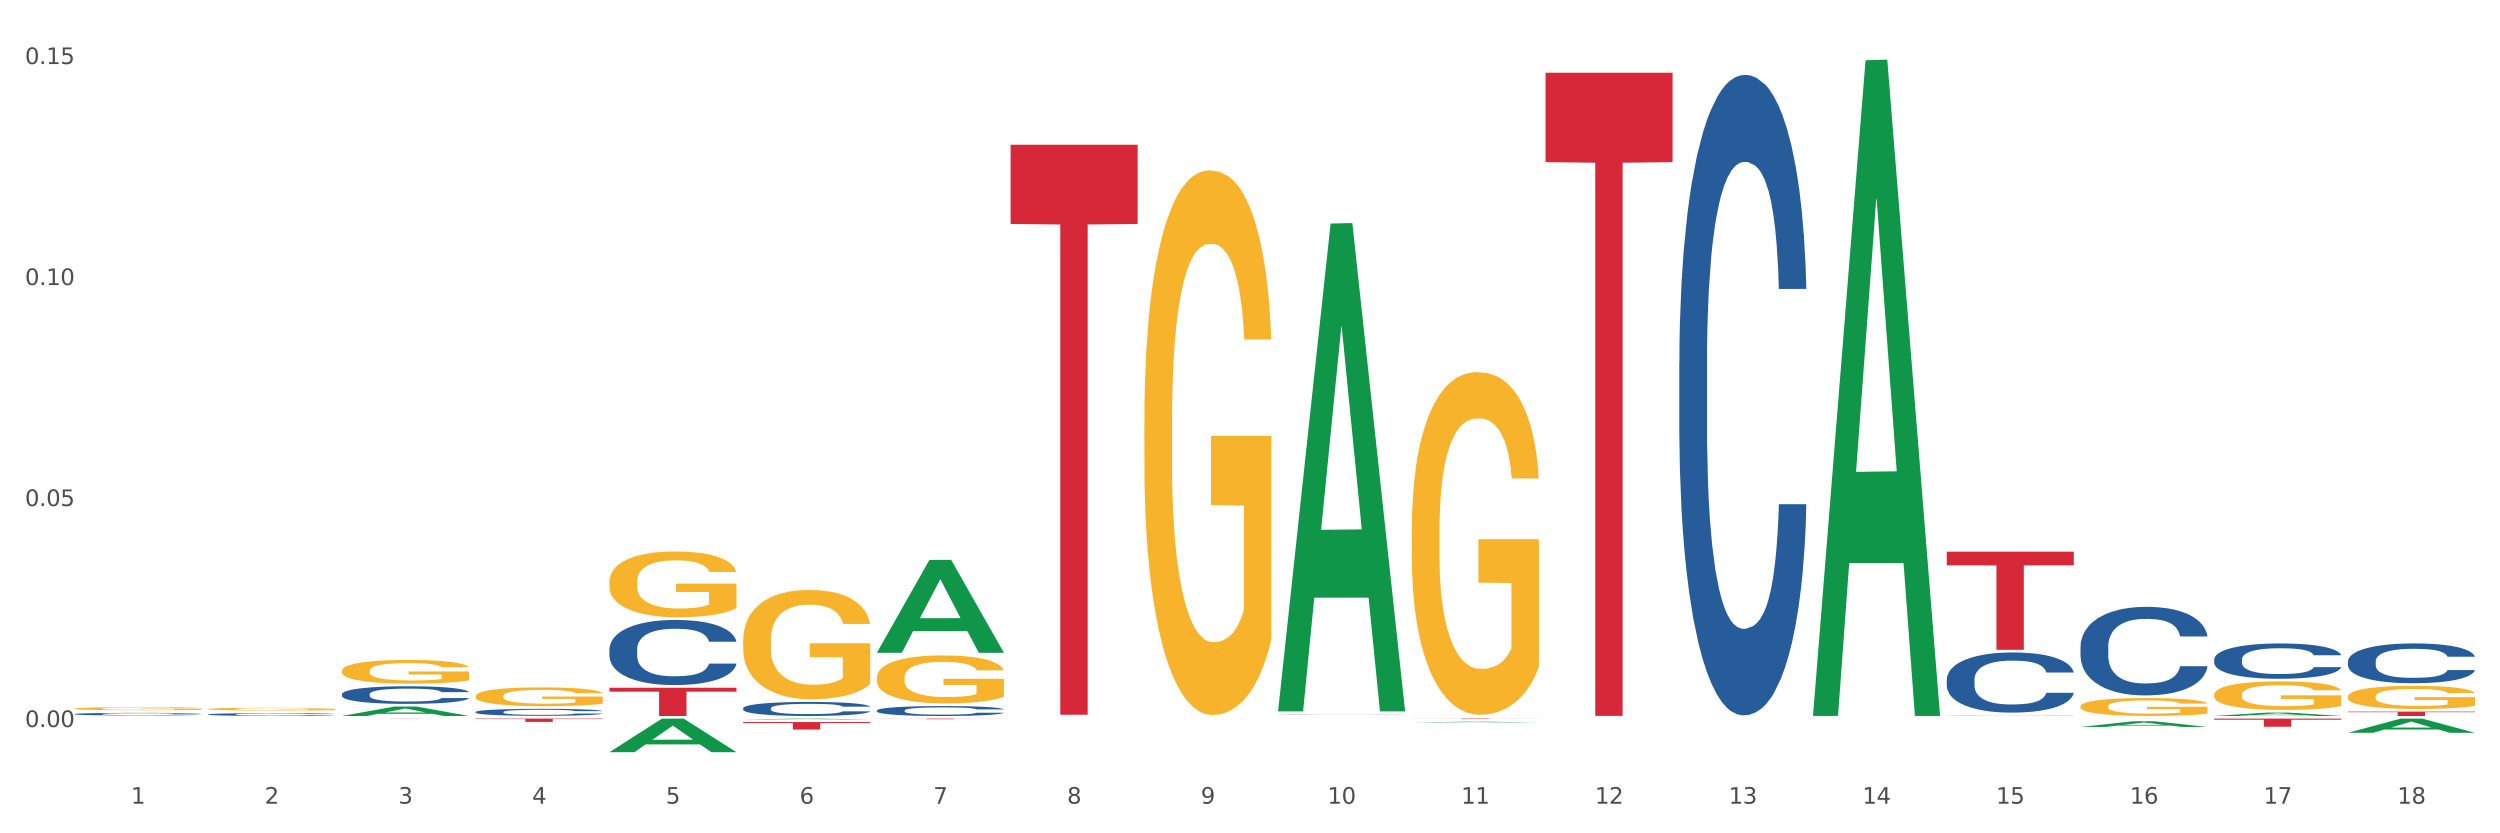 <?xml version="1.0" encoding="utf-8" standalone="no"?>
<!DOCTYPE svg PUBLIC "-//W3C//DTD SVG 1.1//EN"
  "http://www.w3.org/Graphics/SVG/1.1/DTD/svg11.dtd">
<svg xmlns:xlink="http://www.w3.org/1999/xlink" width="1080pt" height="360pt" viewBox="0 0 1080 360" xmlns="http://www.w3.org/2000/svg" version="1.1">
 <rect x="0" y="0" width="1080" height="360" fill="#333333" stroke="none"/>
 <defs>
  <style type="text/css">*{stroke-linejoin: round; stroke-linecap: butt}</style>
 </defs>
 <g id="figure_1">
  <g id="patch_1">
   <path d="M 0 360 
L 1080 360 
L 1080 0 
L 0 0 
z
" style="fill: #ffffff; stroke: #ffffff; stroke-linejoin: miter"/>
  </g>
  <g id="axes_1">
   <g id="matplotlib.axis_1">
    <g id="xtick_1">
     <g id="text_1">
      <!-- 1 -->
      <g style="fill: #4d4d4d" transform="translate(56.563 347.204) scale(0.096 -0.096)">
       <defs>
        <path id="DejaVuSans-31" d="M 794 531 
L 1825 531 
L 1825 4091 
L 703 3866 
L 703 4441 
L 1819 4666 
L 2450 4666 
L 2450 531 
L 3481 531 
L 3481 0 
L 794 0 
L 794 531 
z
" transform="scale(0.016)"/>
       </defs>
       <use xlink:href="#DejaVuSans-31"/>
      </g>
     </g>
    </g>
    <g id="xtick_2">
     <g id="text_2">
      <!-- 2 -->
      <g style="fill: #4d4d4d" transform="translate(114.336 347.204) scale(0.096 -0.096)">
       <defs>
        <path id="DejaVuSans-32" d="M 1228 531 
L 3431 531 
L 3431 0 
L 469 0 
L 469 531 
Q 828 903 1448 1529 
Q 2069 2156 2228 2338 
Q 2531 2678 2651 2914 
Q 2772 3150 2772 3378 
Q 2772 3750 2511 3984 
Q 2250 4219 1831 4219 
Q 1534 4219 1204 4116 
Q 875 4013 500 3803 
L 500 4441 
Q 881 4594 1212 4672 
Q 1544 4750 1819 4750 
Q 2544 4750 2975 4387 
Q 3406 4025 3406 3419 
Q 3406 3131 3298 2873 
Q 3191 2616 2906 2266 
Q 2828 2175 2409 1742 
Q 1991 1309 1228 531 
z
" transform="scale(0.016)"/>
       </defs>
       <use xlink:href="#DejaVuSans-32"/>
      </g>
     </g>
    </g>
    <g id="xtick_3">
     <g id="text_3">
      <!-- 3 -->
      <g style="fill: #4d4d4d" transform="translate(172.109 347.204) scale(0.096 -0.096)">
       <defs>
        <path id="DejaVuSans-33" d="M 2597 2516 
Q 3050 2419 3304 2112 
Q 3559 1806 3559 1356 
Q 3559 666 3084 287 
Q 2609 -91 1734 -91 
Q 1441 -91 1130 -33 
Q 819 25 488 141 
L 488 750 
Q 750 597 1062 519 
Q 1375 441 1716 441 
Q 2309 441 2620 675 
Q 2931 909 2931 1356 
Q 2931 1769 2642 2001 
Q 2353 2234 1838 2234 
L 1294 2234 
L 1294 2753 
L 1863 2753 
Q 2328 2753 2575 2939 
Q 2822 3125 2822 3475 
Q 2822 3834 2567 4026 
Q 2313 4219 1838 4219 
Q 1578 4219 1281 4162 
Q 984 4106 628 3988 
L 628 4550 
Q 988 4650 1302 4700 
Q 1616 4750 1894 4750 
Q 2613 4750 3031 4423 
Q 3450 4097 3450 3541 
Q 3450 3153 3228 2886 
Q 3006 2619 2597 2516 
z
" transform="scale(0.016)"/>
       </defs>
       <use xlink:href="#DejaVuSans-33"/>
      </g>
     </g>
    </g>
    <g id="xtick_4">
     <g id="text_4">
      <!-- 4 -->
      <g style="fill: #4d4d4d" transform="translate(229.882 347.204) scale(0.096 -0.096)">
       <defs>
        <path id="DejaVuSans-34" d="M 2419 4116 
L 825 1625 
L 2419 1625 
L 2419 4116 
z
M 2253 4666 
L 3047 4666 
L 3047 1625 
L 3713 1625 
L 3713 1100 
L 3047 1100 
L 3047 0 
L 2419 0 
L 2419 1100 
L 313 1100 
L 313 1709 
L 2253 4666 
z
" transform="scale(0.016)"/>
       </defs>
       <use xlink:href="#DejaVuSans-34"/>
      </g>
     </g>
    </g>
    <g id="xtick_5">
     <g id="text_5">
      <!-- 5 -->
      <g style="fill: #4d4d4d" transform="translate(287.655 347.204) scale(0.096 -0.096)">
       <defs>
        <path id="DejaVuSans-35" d="M 691 4666 
L 3169 4666 
L 3169 4134 
L 1269 4134 
L 1269 2991 
Q 1406 3038 1543 3061 
Q 1681 3084 1819 3084 
Q 2600 3084 3056 2656 
Q 3513 2228 3513 1497 
Q 3513 744 3044 326 
Q 2575 -91 1722 -91 
Q 1428 -91 1123 -41 
Q 819 9 494 109 
L 494 744 
Q 775 591 1075 516 
Q 1375 441 1709 441 
Q 2250 441 2565 725 
Q 2881 1009 2881 1497 
Q 2881 1984 2565 2268 
Q 2250 2553 1709 2553 
Q 1456 2553 1204 2497 
Q 953 2441 691 2322 
L 691 4666 
z
" transform="scale(0.016)"/>
       </defs>
       <use xlink:href="#DejaVuSans-35"/>
      </g>
     </g>
    </g>
    <g id="xtick_6">
     <g id="text_6">
      <!-- 6 -->
      <g style="fill: #4d4d4d" transform="translate(345.428 347.204) scale(0.096 -0.096)">
       <defs>
        <path id="DejaVuSans-36" d="M 2113 2584 
Q 1688 2584 1439 2293 
Q 1191 2003 1191 1497 
Q 1191 994 1439 701 
Q 1688 409 2113 409 
Q 2538 409 2786 701 
Q 3034 994 3034 1497 
Q 3034 2003 2786 2293 
Q 2538 2584 2113 2584 
z
M 3366 4563 
L 3366 3988 
Q 3128 4100 2886 4159 
Q 2644 4219 2406 4219 
Q 1781 4219 1451 3797 
Q 1122 3375 1075 2522 
Q 1259 2794 1537 2939 
Q 1816 3084 2150 3084 
Q 2853 3084 3261 2657 
Q 3669 2231 3669 1497 
Q 3669 778 3244 343 
Q 2819 -91 2113 -91 
Q 1303 -91 875 529 
Q 447 1150 447 2328 
Q 447 3434 972 4092 
Q 1497 4750 2381 4750 
Q 2619 4750 2861 4703 
Q 3103 4656 3366 4563 
z
" transform="scale(0.016)"/>
       </defs>
       <use xlink:href="#DejaVuSans-36"/>
      </g>
     </g>
    </g>
    <g id="xtick_7">
     <g id="text_7">
      <!-- 7 -->
      <g style="fill: #4d4d4d" transform="translate(403.201 347.204) scale(0.096 -0.096)">
       <defs>
        <path id="DejaVuSans-37" d="M 525 4666 
L 3525 4666 
L 3525 4397 
L 1831 0 
L 1172 0 
L 2766 4134 
L 525 4134 
L 525 4666 
z
" transform="scale(0.016)"/>
       </defs>
       <use xlink:href="#DejaVuSans-37"/>
      </g>
     </g>
    </g>
    <g id="xtick_8">
     <g id="text_8">
      <!-- 8 -->
      <g style="fill: #4d4d4d" transform="translate(460.974 347.204) scale(0.096 -0.096)">
       <defs>
        <path id="DejaVuSans-38" d="M 2034 2216 
Q 1584 2216 1326 1975 
Q 1069 1734 1069 1313 
Q 1069 891 1326 650 
Q 1584 409 2034 409 
Q 2484 409 2743 651 
Q 3003 894 3003 1313 
Q 3003 1734 2745 1975 
Q 2488 2216 2034 2216 
z
M 1403 2484 
Q 997 2584 770 2862 
Q 544 3141 544 3541 
Q 544 4100 942 4425 
Q 1341 4750 2034 4750 
Q 2731 4750 3128 4425 
Q 3525 4100 3525 3541 
Q 3525 3141 3298 2862 
Q 3072 2584 2669 2484 
Q 3125 2378 3379 2068 
Q 3634 1759 3634 1313 
Q 3634 634 3220 271 
Q 2806 -91 2034 -91 
Q 1263 -91 848 271 
Q 434 634 434 1313 
Q 434 1759 690 2068 
Q 947 2378 1403 2484 
z
M 1172 3481 
Q 1172 3119 1398 2916 
Q 1625 2713 2034 2713 
Q 2441 2713 2670 2916 
Q 2900 3119 2900 3481 
Q 2900 3844 2670 4047 
Q 2441 4250 2034 4250 
Q 1625 4250 1398 4047 
Q 1172 3844 1172 3481 
z
" transform="scale(0.016)"/>
       </defs>
       <use xlink:href="#DejaVuSans-38"/>
      </g>
     </g>
    </g>
    <g id="xtick_9">
     <g id="text_9">
      <!-- 9 -->
      <g style="fill: #4d4d4d" transform="translate(518.747 347.204) scale(0.096 -0.096)">
       <defs>
        <path id="DejaVuSans-39" d="M 703 97 
L 703 672 
Q 941 559 1184 500 
Q 1428 441 1663 441 
Q 2288 441 2617 861 
Q 2947 1281 2994 2138 
Q 2813 1869 2534 1725 
Q 2256 1581 1919 1581 
Q 1219 1581 811 2004 
Q 403 2428 403 3163 
Q 403 3881 828 4315 
Q 1253 4750 1959 4750 
Q 2769 4750 3195 4129 
Q 3622 3509 3622 2328 
Q 3622 1225 3098 567 
Q 2575 -91 1691 -91 
Q 1453 -91 1209 -44 
Q 966 3 703 97 
z
M 1959 2075 
Q 2384 2075 2632 2365 
Q 2881 2656 2881 3163 
Q 2881 3666 2632 3958 
Q 2384 4250 1959 4250 
Q 1534 4250 1286 3958 
Q 1038 3666 1038 3163 
Q 1038 2656 1286 2365 
Q 1534 2075 1959 2075 
z
" transform="scale(0.016)"/>
       </defs>
       <use xlink:href="#DejaVuSans-39"/>
      </g>
     </g>
    </g>
    <g id="xtick_10">
     <g id="text_10">
      <!-- 10 -->
      <g style="fill: #4d4d4d" transform="translate(573.466 347.204) scale(0.096 -0.096)">
       <defs>
        <path id="DejaVuSans-30" d="M 2034 4250 
Q 1547 4250 1301 3770 
Q 1056 3291 1056 2328 
Q 1056 1369 1301 889 
Q 1547 409 2034 409 
Q 2525 409 2770 889 
Q 3016 1369 3016 2328 
Q 3016 3291 2770 3770 
Q 2525 4250 2034 4250 
z
M 2034 4750 
Q 2819 4750 3233 4129 
Q 3647 3509 3647 2328 
Q 3647 1150 3233 529 
Q 2819 -91 2034 -91 
Q 1250 -91 836 529 
Q 422 1150 422 2328 
Q 422 3509 836 4129 
Q 1250 4750 2034 4750 
z
" transform="scale(0.016)"/>
       </defs>
       <use xlink:href="#DejaVuSans-31"/>
       <use xlink:href="#DejaVuSans-30" transform="translate(63.623 0)"/>
      </g>
     </g>
    </g>
    <g id="xtick_11">
     <g id="text_11">
      <!-- 11 -->
      <g style="fill: #4d4d4d" transform="translate(631.239 347.204) scale(0.096 -0.096)">
       <use xlink:href="#DejaVuSans-31"/>
       <use xlink:href="#DejaVuSans-31" transform="translate(63.623 0)"/>
      </g>
     </g>
    </g>
    <g id="xtick_12">
     <g id="text_12">
      <!-- 12 -->
      <g style="fill: #4d4d4d" transform="translate(689.012 347.204) scale(0.096 -0.096)">
       <use xlink:href="#DejaVuSans-31"/>
       <use xlink:href="#DejaVuSans-32" transform="translate(63.623 0)"/>
      </g>
     </g>
    </g>
    <g id="xtick_13">
     <g id="text_13">
      <!-- 13 -->
      <g style="fill: #4d4d4d" transform="translate(746.785 347.204) scale(0.096 -0.096)">
       <use xlink:href="#DejaVuSans-31"/>
       <use xlink:href="#DejaVuSans-33" transform="translate(63.623 0)"/>
      </g>
     </g>
    </g>
    <g id="xtick_14">
     <g id="text_14">
      <!-- 14 -->
      <g style="fill: #4d4d4d" transform="translate(804.558 347.204) scale(0.096 -0.096)">
       <use xlink:href="#DejaVuSans-31"/>
       <use xlink:href="#DejaVuSans-34" transform="translate(63.623 0)"/>
      </g>
     </g>
    </g>
    <g id="xtick_15">
     <g id="text_15">
      <!-- 15 -->
      <g style="fill: #4d4d4d" transform="translate(862.331 347.204) scale(0.096 -0.096)">
       <use xlink:href="#DejaVuSans-31"/>
       <use xlink:href="#DejaVuSans-35" transform="translate(63.623 0)"/>
      </g>
     </g>
    </g>
    <g id="xtick_16">
     <g id="text_16">
      <!-- 16 -->
      <g style="fill: #4d4d4d" transform="translate(920.104 347.204) scale(0.096 -0.096)">
       <use xlink:href="#DejaVuSans-31"/>
       <use xlink:href="#DejaVuSans-36" transform="translate(63.623 0)"/>
      </g>
     </g>
    </g>
    <g id="xtick_17">
     <g id="text_17">
      <!-- 17 -->
      <g style="fill: #4d4d4d" transform="translate(977.877 347.204) scale(0.096 -0.096)">
       <use xlink:href="#DejaVuSans-31"/>
       <use xlink:href="#DejaVuSans-37" transform="translate(63.623 0)"/>
      </g>
     </g>
    </g>
    <g id="xtick_18">
     <g id="text_18">
      <!-- 18 -->
      <g style="fill: #4d4d4d" transform="translate(1035.65 347.204) scale(0.096 -0.096)">
       <use xlink:href="#DejaVuSans-31"/>
       <use xlink:href="#DejaVuSans-38" transform="translate(63.623 0)"/>
      </g>
     </g>
    </g>
    <g id="xtick_19"/>
    <g id="xtick_20"/>
    <g id="xtick_21"/>
    <g id="xtick_22"/>
    <g id="xtick_23"/>
    <g id="xtick_24"/>
    <g id="xtick_25"/>
    <g id="xtick_26"/>
    <g id="xtick_27"/>
    <g id="xtick_28"/>
    <g id="xtick_29"/>
    <g id="xtick_30"/>
    <g id="xtick_31"/>
    <g id="xtick_32"/>
    <g id="xtick_33"/>
    <g id="xtick_34"/>
    <g id="xtick_35"/>
   </g>
   <g id="matplotlib.axis_2">
    <g id="ytick_1">
     <g id="text_19">
      <!-- 0.00 -->
      <g style="fill: #4d4d4d" transform="translate(10.8 314.088) scale(0.096 -0.096)">
       <defs>
        <path id="DejaVuSans-2e" d="M 684 794 
L 1344 794 
L 1344 0 
L 684 0 
L 684 794 
z
" transform="scale(0.016)"/>
       </defs>
       <use xlink:href="#DejaVuSans-30"/>
       <use xlink:href="#DejaVuSans-2e" transform="translate(63.623 0)"/>
       <use xlink:href="#DejaVuSans-30" transform="translate(95.41 0)"/>
       <use xlink:href="#DejaVuSans-30" transform="translate(159.033 0)"/>
      </g>
     </g>
    </g>
    <g id="ytick_2">
     <g id="text_20">
      <!-- 0.05 -->
      <g style="fill: #4d4d4d" transform="translate(10.8 218.616) scale(0.096 -0.096)">
       <use xlink:href="#DejaVuSans-30"/>
       <use xlink:href="#DejaVuSans-2e" transform="translate(63.623 0)"/>
       <use xlink:href="#DejaVuSans-30" transform="translate(95.41 0)"/>
       <use xlink:href="#DejaVuSans-35" transform="translate(159.033 0)"/>
      </g>
     </g>
    </g>
    <g id="ytick_3">
     <g id="text_21">
      <!-- 0.10 -->
      <g style="fill: #4d4d4d" transform="translate(10.8 123.144) scale(0.096 -0.096)">
       <use xlink:href="#DejaVuSans-30"/>
       <use xlink:href="#DejaVuSans-2e" transform="translate(63.623 0)"/>
       <use xlink:href="#DejaVuSans-31" transform="translate(95.41 0)"/>
       <use xlink:href="#DejaVuSans-30" transform="translate(159.033 0)"/>
      </g>
     </g>
    </g>
    <g id="ytick_4">
     <g id="text_22">
      <!-- 0.15 -->
      <g style="fill: #4d4d4d" transform="translate(10.8 27.672) scale(0.096 -0.096)">
       <use xlink:href="#DejaVuSans-30"/>
       <use xlink:href="#DejaVuSans-2e" transform="translate(63.623 0)"/>
       <use xlink:href="#DejaVuSans-31" transform="translate(95.41 0)"/>
       <use xlink:href="#DejaVuSans-35" transform="translate(159.033 0)"/>
      </g>
     </g>
    </g>
    <g id="ytick_5"/>
    <g id="ytick_6"/>
    <g id="ytick_7"/>
   </g>
   <g id="PolyCollection_1">
    <path d="M 147.721 309.295 
L 147.778 309.291 
L 170.41 305.221 
L 179.803 305.217 
L 202.605 309.302 
L 191.742 309.302 
L 186.819 308.351 
L 163.451 308.351 
L 163.281 308.366 
L 158.528 309.302 
L 147.721 309.302 
L 147.721 309.295 
L 166.393 307.783 
L 183.877 307.78 
L 175.22 306.088 
L 175.107 306.08 
L 174.993 306.092 
L 166.336 307.78 
L 166.393 307.783 
L 147.721 309.295 
z
" clip-path="url(#p85c0748791)" style="fill: #109648"/>
    <path d="M 263.267 324.922 
L 263.324 324.909 
L 285.956 310.455 
L 295.349 310.441 
L 318.151 324.95 
L 307.288 324.95 
L 302.365 321.571 
L 278.997 321.571 
L 278.827 321.626 
L 274.074 324.95 
L 263.267 324.95 
L 263.267 324.922 
L 281.939 319.555 
L 299.423 319.541 
L 290.766 313.534 
L 290.653 313.506 
L 290.539 313.547 
L 281.882 319.541 
L 281.939 319.555 
L 263.267 324.922 
z
" clip-path="url(#p85c0748791)" style="fill: #109648"/>
    <path d="M 321.04 310.804 
L 321.096 310.804 
L 343.729 310.441 
L 353.122 310.441 
L 375.924 310.805 
L 365.061 310.805 
L 360.138 310.72 
L 336.77 310.72 
L 336.6 310.722 
L 331.847 310.805 
L 321.04 310.805 
L 321.04 310.804 
L 339.712 310.67 
L 357.196 310.669 
L 348.539 310.519 
L 348.425 310.518 
L 348.312 310.519 
L 339.655 310.669 
L 339.712 310.67 
L 321.04 310.804 
z
" clip-path="url(#p85c0748791)" style="fill: #109648"/>
    <path d="M 378.813 281.93 
L 378.869 281.892 
L 401.502 241.883 
L 410.895 241.846 
L 433.697 282.005 
L 422.834 282.005 
L 417.911 272.654 
L 394.543 272.654 
L 394.373 272.805 
L 389.62 282.005 
L 378.813 282.005 
L 378.813 281.93 
L 397.485 267.073 
L 414.969 267.035 
L 406.312 250.406 
L 406.198 250.33 
L 406.085 250.443 
L 397.428 267.035 
L 397.485 267.073 
L 378.813 281.93 
z
" clip-path="url(#p85c0748791)" style="fill: #109648"/>
    <path d="M 552.132 306.932 
L 552.188 306.734 
L 574.821 96.564 
L 584.214 96.366 
L 607.016 307.329 
L 596.152 307.329 
L 591.23 258.203 
L 567.862 258.203 
L 567.692 258.995 
L 562.939 307.329 
L 552.132 307.329 
L 552.132 306.932 
L 570.804 228.886 
L 588.288 228.688 
L 579.631 141.332 
L 579.517 140.935 
L 579.404 141.53 
L 570.747 228.688 
L 570.804 228.886 
L 552.132 306.932 
z
" clip-path="url(#p85c0748791)" style="fill: #109648"/>
    <path d="M 263.267 251.383 
L 263.332 251.357 
L 263.332 250.422 
L 263.461 249.617 
L 264.109 247.67 
L 265.081 246.061 
L 265.794 245.204 
L 266.507 244.503 
L 267.349 243.803 
L 268.386 243.076 
L 270.265 242.011 
L 271.432 241.466 
L 272.857 240.895 
L 275.449 240.065 
L 277.328 239.597 
L 279.272 239.208 
L 282.447 238.741 
L 284.521 238.533 
L 286.724 238.377 
L 289.381 238.273 
L 291.389 238.247 
L 295.796 238.325 
L 299.554 238.559 
L 301.368 238.741 
L 303.701 239.052 
L 304.932 239.26 
L 306.941 239.675 
L 309.015 240.22 
L 310.44 240.688 
L 312.579 241.57 
L 314.199 242.453 
L 315.689 243.543 
L 316.466 244.296 
L 317.05 244.997 
L 317.568 245.801 
L 318.086 247.073 
L 306.423 247.073 
L 305.969 246.165 
L 305.256 245.308 
L 304.22 244.478 
L 303.312 243.958 
L 301.757 243.309 
L 300.332 242.894 
L 298.841 242.583 
L 297.027 242.323 
L 295.601 242.193 
L 293.593 242.089 
L 289.64 242.115 
L 286.983 242.323 
L 285.169 242.583 
L 284.002 242.816 
L 282.966 243.076 
L 281.799 243.439 
L 280.439 243.984 
L 279.467 244.478 
L 278.495 245.101 
L 277.717 245.724 
L 277.004 246.45 
L 276.421 247.229 
L 275.967 248.034 
L 275.579 249.02 
L 275.255 250.656 
L 275.255 254.212 
L 275.384 255.017 
L 275.708 256.081 
L 276.097 256.886 
L 276.745 257.846 
L 277.328 258.495 
L 278.43 259.43 
L 279.661 260.208 
L 280.633 260.702 
L 281.605 261.117 
L 283.29 261.688 
L 285.169 262.155 
L 286.789 262.441 
L 288.992 262.7 
L 290.482 262.804 
L 291.778 262.856 
L 294.953 262.856 
L 297.221 262.778 
L 299.748 262.597 
L 301.692 262.363 
L 303.312 262.077 
L 305.127 261.61 
L 306.293 261.169 
L 306.293 255.744 
L 292.037 255.718 
L 292.037 252.109 
L 318.151 252.109 
L 318.151 262.7 
L 317.05 263.246 
L 315.819 263.739 
L 314.523 264.18 
L 312.579 264.725 
L 310.246 265.244 
L 308.172 265.608 
L 305.969 265.919 
L 303.377 266.205 
L 300.008 266.464 
L 297.934 266.568 
L 295.342 266.646 
L 292.297 266.672 
L 289.64 266.62 
L 287.048 266.49 
L 284.326 266.257 
L 281.67 265.919 
L 279.661 265.582 
L 277.652 265.167 
L 275.514 264.621 
L 273.829 264.102 
L 272.533 263.635 
L 271.108 263.038 
L 269.552 262.259 
L 268.386 261.558 
L 267.349 260.831 
L 266.248 259.897 
L 265.47 259.092 
L 264.692 258.08 
L 264.239 257.327 
L 263.721 256.159 
L 263.332 254.524 
L 263.267 251.383 
z
" clip-path="url(#p85c0748791)" style="fill: #f7b32b"/>
    <path d="M 378.813 292.726 
L 378.878 292.707 
L 378.878 292.025 
L 379.007 291.438 
L 379.655 290.018 
L 380.627 288.844 
L 381.34 288.219 
L 382.053 287.708 
L 382.895 287.196 
L 383.932 286.666 
L 385.811 285.89 
L 386.977 285.492 
L 388.403 285.076 
L 390.995 284.47 
L 392.874 284.129 
L 394.818 283.845 
L 397.993 283.504 
L 400.067 283.352 
L 402.27 283.239 
L 404.927 283.163 
L 406.935 283.144 
L 411.342 283.201 
L 415.1 283.371 
L 416.914 283.504 
L 419.247 283.731 
L 420.478 283.883 
L 422.487 284.186 
L 424.561 284.583 
L 425.986 284.924 
L 428.125 285.568 
L 429.745 286.212 
L 431.235 287.007 
L 432.012 287.556 
L 432.596 288.068 
L 433.114 288.655 
L 433.632 289.582 
L 421.969 289.582 
L 421.515 288.92 
L 420.802 288.295 
L 419.766 287.689 
L 418.858 287.31 
L 417.303 286.837 
L 415.878 286.534 
L 414.387 286.306 
L 412.573 286.117 
L 411.147 286.022 
L 409.139 285.947 
L 405.186 285.966 
L 402.529 286.117 
L 400.715 286.306 
L 399.548 286.477 
L 398.512 286.666 
L 397.345 286.931 
L 395.984 287.329 
L 395.013 287.689 
L 394.041 288.143 
L 393.263 288.598 
L 392.55 289.128 
L 391.967 289.696 
L 391.513 290.283 
L 391.125 291.003 
L 390.801 292.196 
L 390.801 294.79 
L 390.93 295.377 
L 391.254 296.153 
L 391.643 296.74 
L 392.291 297.441 
L 392.874 297.914 
L 393.976 298.596 
L 395.207 299.164 
L 396.179 299.524 
L 397.151 299.827 
L 398.836 300.243 
L 400.715 300.584 
L 402.335 300.793 
L 404.538 300.982 
L 406.028 301.058 
L 407.324 301.096 
L 410.499 301.096 
L 412.767 301.039 
L 415.294 300.906 
L 417.238 300.736 
L 418.858 300.527 
L 420.673 300.187 
L 421.839 299.865 
L 421.839 295.907 
L 407.583 295.888 
L 407.583 293.256 
L 433.697 293.256 
L 433.697 300.982 
L 432.596 301.38 
L 431.364 301.739 
L 430.068 302.061 
L 428.125 302.459 
L 425.792 302.838 
L 423.718 303.103 
L 421.515 303.33 
L 418.923 303.538 
L 415.554 303.728 
L 413.48 303.803 
L 410.888 303.86 
L 407.843 303.879 
L 405.186 303.841 
L 402.594 303.747 
L 399.872 303.576 
L 397.216 303.33 
L 395.207 303.084 
L 393.198 302.781 
L 391.06 302.383 
L 389.375 302.004 
L 388.079 301.664 
L 386.654 301.228 
L 385.098 300.66 
L 383.932 300.149 
L 382.895 299.619 
L 381.794 298.937 
L 381.016 298.35 
L 380.238 297.611 
L 379.785 297.062 
L 379.266 296.21 
L 378.878 295.017 
L 378.813 292.726 
z
" clip-path="url(#p85c0748791)" style="fill: #f7b32b"/>
    <path d="M 321.04 276.696 
L 321.105 276.653 
L 321.105 275.1 
L 321.234 273.763 
L 321.882 270.528 
L 322.854 267.853 
L 323.567 266.43 
L 324.28 265.265 
L 325.122 264.1 
L 326.159 262.893 
L 328.038 261.124 
L 329.205 260.218 
L 330.63 259.269 
L 333.222 257.889 
L 335.101 257.112 
L 337.045 256.465 
L 340.22 255.689 
L 342.294 255.344 
L 344.497 255.085 
L 347.154 254.912 
L 349.162 254.869 
L 353.569 254.999 
L 357.327 255.387 
L 359.141 255.689 
L 361.474 256.207 
L 362.705 256.552 
L 364.714 257.242 
L 366.788 258.148 
L 368.213 258.924 
L 370.352 260.391 
L 371.972 261.857 
L 373.462 263.669 
L 374.239 264.92 
L 374.823 266.085 
L 375.341 267.422 
L 375.859 269.535 
L 364.196 269.535 
L 363.742 268.026 
L 363.029 266.602 
L 361.993 265.222 
L 361.085 264.359 
L 359.53 263.281 
L 358.105 262.591 
L 356.614 262.073 
L 354.8 261.642 
L 353.374 261.426 
L 351.366 261.253 
L 347.413 261.297 
L 344.756 261.642 
L 342.942 262.073 
L 341.775 262.461 
L 340.739 262.893 
L 339.572 263.496 
L 338.212 264.402 
L 337.24 265.222 
L 336.268 266.257 
L 335.49 267.292 
L 334.777 268.5 
L 334.194 269.794 
L 333.74 271.131 
L 333.352 272.771 
L 333.028 275.488 
L 333.028 281.398 
L 333.157 282.735 
L 333.481 284.503 
L 333.87 285.841 
L 334.518 287.437 
L 335.101 288.515 
L 336.203 290.068 
L 337.434 291.362 
L 338.406 292.182 
L 339.378 292.872 
L 341.063 293.821 
L 342.942 294.597 
L 344.562 295.072 
L 346.765 295.503 
L 348.255 295.675 
L 349.551 295.762 
L 352.726 295.762 
L 354.994 295.632 
L 357.521 295.33 
L 359.465 294.942 
L 361.085 294.468 
L 362.9 293.691 
L 364.066 292.958 
L 364.066 283.943 
L 349.81 283.899 
L 349.81 277.904 
L 375.924 277.904 
L 375.924 295.503 
L 374.823 296.409 
L 373.591 297.228 
L 372.296 297.962 
L 370.352 298.867 
L 368.019 299.73 
L 365.945 300.334 
L 363.742 300.852 
L 361.15 301.326 
L 357.781 301.758 
L 355.707 301.93 
L 353.115 302.06 
L 350.07 302.103 
L 347.413 302.016 
L 344.821 301.801 
L 342.099 301.412 
L 339.443 300.852 
L 337.434 300.291 
L 335.425 299.601 
L 333.287 298.695 
L 331.602 297.832 
L 330.306 297.056 
L 328.881 296.064 
L 327.325 294.77 
L 326.159 293.605 
L 325.122 292.397 
L 324.021 290.844 
L 323.243 289.507 
L 322.465 287.825 
L 322.012 286.574 
L 321.493 284.633 
L 321.105 281.915 
L 321.04 276.696 
z
" clip-path="url(#p85c0748791)" style="fill: #f7b32b"/>
    <path d="M 609.905 229.146 
L 609.97 229.011 
L 609.97 224.144 
L 610.099 219.953 
L 610.747 209.815 
L 611.719 201.433 
L 612.432 196.972 
L 613.145 193.322 
L 613.987 189.672 
L 615.024 185.887 
L 616.903 180.344 
L 618.069 177.505 
L 619.495 174.531 
L 622.087 170.205 
L 623.966 167.772 
L 625.91 165.744 
L 629.085 163.31 
L 631.159 162.229 
L 633.362 161.418 
L 636.019 160.877 
L 638.027 160.742 
L 642.434 161.147 
L 646.192 162.364 
L 648.006 163.31 
L 650.339 164.933 
L 651.57 166.014 
L 653.579 168.177 
L 655.653 171.016 
L 657.078 173.449 
L 659.216 178.046 
L 660.836 182.642 
L 662.327 188.32 
L 663.104 192.24 
L 663.688 195.89 
L 664.206 200.081 
L 664.724 206.705 
L 653.061 206.705 
L 652.607 201.974 
L 651.894 197.513 
L 650.857 193.187 
L 649.95 190.483 
L 648.395 187.103 
L 646.97 184.94 
L 645.479 183.318 
L 643.665 181.966 
L 642.239 181.29 
L 640.231 180.749 
L 636.278 180.885 
L 633.621 181.966 
L 631.807 183.318 
L 630.64 184.535 
L 629.604 185.887 
L 628.437 187.779 
L 627.076 190.618 
L 626.104 193.187 
L 625.132 196.431 
L 624.355 199.676 
L 623.642 203.461 
L 623.059 207.516 
L 622.605 211.707 
L 622.217 216.844 
L 621.893 225.361 
L 621.893 243.881 
L 622.022 248.072 
L 622.346 253.615 
L 622.735 257.806 
L 623.383 262.808 
L 623.966 266.187 
L 625.068 271.054 
L 626.299 275.11 
L 627.271 277.678 
L 628.243 279.841 
L 629.928 282.815 
L 631.807 285.249 
L 633.427 286.736 
L 635.63 288.087 
L 637.12 288.628 
L 638.416 288.899 
L 641.591 288.899 
L 643.859 288.493 
L 646.386 287.547 
L 648.33 286.33 
L 649.95 284.843 
L 651.765 282.41 
L 652.931 280.111 
L 652.931 251.857 
L 638.675 251.722 
L 638.675 232.931 
L 664.789 232.931 
L 664.789 288.087 
L 663.688 290.926 
L 662.456 293.495 
L 661.16 295.793 
L 659.216 298.632 
L 656.884 301.336 
L 654.81 303.228 
L 652.607 304.851 
L 650.015 306.338 
L 646.646 307.689 
L 644.572 308.23 
L 641.98 308.636 
L 638.935 308.771 
L 636.278 308.501 
L 633.686 307.825 
L 630.964 306.608 
L 628.308 304.851 
L 626.299 303.093 
L 624.29 300.93 
L 622.152 298.091 
L 620.467 295.388 
L 619.171 292.954 
L 617.745 289.845 
L 616.19 285.789 
L 615.024 282.139 
L 613.987 278.354 
L 612.886 273.487 
L 612.108 269.297 
L 611.33 264.024 
L 610.877 260.104 
L 610.358 254.02 
L 609.97 245.504 
L 609.905 229.146 
z
" clip-path="url(#p85c0748791)" style="fill: #f7b32b"/>
    <path d="M 494.359 182.316 
L 494.424 182.101 
L 494.424 174.364 
L 494.553 167.702 
L 495.201 151.583 
L 496.173 138.259 
L 496.886 131.167 
L 497.599 125.364 
L 498.441 119.561 
L 499.478 113.544 
L 501.357 104.732 
L 502.523 100.219 
L 503.949 95.491 
L 506.541 88.614 
L 508.42 84.746 
L 510.364 81.522 
L 513.539 77.653 
L 515.613 75.934 
L 517.816 74.645 
L 520.473 73.785 
L 522.481 73.57 
L 526.888 74.215 
L 530.646 76.149 
L 532.46 77.653 
L 534.793 80.232 
L 536.024 81.952 
L 538.033 85.39 
L 540.107 89.903 
L 541.532 93.772 
L 543.671 101.079 
L 545.29 108.386 
L 546.781 117.412 
L 547.558 123.645 
L 548.142 129.447 
L 548.66 136.11 
L 549.178 146.64 
L 537.515 146.64 
L 537.061 139.118 
L 536.348 132.026 
L 535.311 125.149 
L 534.404 120.851 
L 532.849 115.478 
L 531.424 112.039 
L 529.933 109.46 
L 528.119 107.311 
L 526.693 106.237 
L 524.685 105.377 
L 520.732 105.592 
L 518.075 107.311 
L 516.261 109.46 
L 515.094 111.395 
L 514.058 113.544 
L 512.891 116.553 
L 511.53 121.066 
L 510.558 125.149 
L 509.586 130.307 
L 508.809 135.465 
L 508.096 141.482 
L 507.513 147.93 
L 507.059 154.592 
L 506.671 162.759 
L 506.347 176.298 
L 506.347 205.741 
L 506.476 212.403 
L 506.8 221.215 
L 507.189 227.877 
L 507.837 235.829 
L 508.42 241.202 
L 509.522 248.938 
L 510.753 255.386 
L 511.725 259.469 
L 512.697 262.908 
L 514.382 267.636 
L 516.261 271.504 
L 517.881 273.868 
L 520.084 276.017 
L 521.574 276.877 
L 522.87 277.307 
L 526.045 277.307 
L 528.313 276.662 
L 530.84 275.158 
L 532.784 273.224 
L 534.404 270.86 
L 536.219 266.991 
L 537.385 263.338 
L 537.385 218.421 
L 523.129 218.206 
L 523.129 188.333 
L 549.243 188.333 
L 549.243 276.017 
L 548.142 280.531 
L 546.91 284.614 
L 545.614 288.267 
L 543.671 292.781 
L 541.338 297.079 
L 539.264 300.088 
L 537.061 302.666 
L 534.469 305.031 
L 531.1 307.18 
L 529.026 308.039 
L 526.434 308.684 
L 523.389 308.899 
L 520.732 308.469 
L 518.14 307.395 
L 515.418 305.46 
L 512.762 302.666 
L 510.753 299.873 
L 508.744 296.434 
L 506.606 291.921 
L 504.921 287.623 
L 503.625 283.754 
L 502.199 278.811 
L 500.644 272.364 
L 499.478 266.561 
L 498.441 260.544 
L 497.34 252.807 
L 496.562 246.145 
L 495.784 237.763 
L 495.331 231.531 
L 494.812 221.86 
L 494.424 208.32 
L 494.359 182.316 
z
" clip-path="url(#p85c0748791)" style="fill: #f7b32b"/>
    <path d="M 32.175 306.116 
L 32.24 306.115 
L 32.24 306.072 
L 32.369 306.034 
L 33.017 305.945 
L 33.989 305.87 
L 34.702 305.831 
L 35.415 305.798 
L 36.257 305.766 
L 37.294 305.732 
L 39.173 305.683 
L 40.34 305.658 
L 41.765 305.632 
L 44.357 305.593 
L 46.236 305.572 
L 48.18 305.554 
L 51.355 305.532 
L 53.429 305.523 
L 55.632 305.515 
L 58.289 305.511 
L 60.298 305.509 
L 64.704 305.513 
L 68.462 305.524 
L 70.277 305.532 
L 72.609 305.547 
L 73.84 305.556 
L 75.849 305.575 
L 77.923 305.601 
L 79.348 305.622 
L 81.487 305.663 
L 83.107 305.704 
L 84.597 305.754 
L 85.375 305.789 
L 85.958 305.821 
L 86.476 305.858 
L 86.995 305.917 
L 75.331 305.917 
L 74.877 305.875 
L 74.164 305.836 
L 73.128 305.797 
L 72.22 305.773 
L 70.665 305.743 
L 69.24 305.724 
L 67.749 305.71 
L 65.935 305.698 
L 64.509 305.692 
L 62.501 305.687 
L 58.548 305.688 
L 55.891 305.698 
L 54.077 305.71 
L 52.911 305.72 
L 51.874 305.732 
L 50.707 305.749 
L 49.347 305.774 
L 48.375 305.797 
L 47.403 305.826 
L 46.625 305.855 
L 45.912 305.888 
L 45.329 305.924 
L 44.876 305.961 
L 44.487 306.007 
L 44.163 306.082 
L 44.163 306.247 
L 44.292 306.284 
L 44.616 306.333 
L 45.005 306.37 
L 45.653 306.414 
L 46.236 306.444 
L 47.338 306.488 
L 48.569 306.524 
L 49.541 306.546 
L 50.513 306.565 
L 52.198 306.592 
L 54.077 306.613 
L 55.697 306.627 
L 57.9 306.639 
L 59.39 306.643 
L 60.686 306.646 
L 63.861 306.646 
L 66.129 306.642 
L 68.657 306.634 
L 70.601 306.623 
L 72.22 306.61 
L 74.035 306.588 
L 75.201 306.568 
L 75.201 306.317 
L 60.946 306.316 
L 60.946 306.15 
L 87.059 306.15 
L 87.059 306.639 
L 85.958 306.664 
L 84.727 306.687 
L 83.431 306.707 
L 81.487 306.732 
L 79.154 306.756 
L 77.08 306.773 
L 74.877 306.787 
L 72.285 306.8 
L 68.916 306.812 
L 66.842 306.817 
L 64.25 306.821 
L 61.205 306.822 
L 58.548 306.82 
L 55.956 306.814 
L 53.235 306.803 
L 50.578 306.787 
L 48.569 306.772 
L 46.56 306.752 
L 44.422 306.727 
L 42.737 306.703 
L 41.441 306.682 
L 40.016 306.654 
L 38.46 306.618 
L 37.294 306.586 
L 36.257 306.552 
L 35.156 306.509 
L 34.378 306.472 
L 33.601 306.425 
L 33.147 306.39 
L 32.629 306.337 
L 32.24 306.261 
L 32.175 306.116 
z
" clip-path="url(#p85c0748791)" style="fill: #f7b32b"/>
    <path d="M 840.997 309.132 
L 841.062 309.132 
L 841.062 309.121 
L 841.191 309.112 
L 841.839 309.091 
L 842.811 309.073 
L 843.524 309.063 
L 844.237 309.055 
L 845.079 309.047 
L 846.116 309.039 
L 847.995 309.027 
L 849.161 309.021 
L 850.587 309.015 
L 853.179 309.006 
L 855.058 309.001 
L 857.002 308.996 
L 860.177 308.991 
L 862.251 308.989 
L 864.454 308.987 
L 867.111 308.986 
L 869.119 308.986 
L 873.526 308.986 
L 877.284 308.989 
L 879.098 308.991 
L 881.431 308.994 
L 882.662 308.997 
L 884.671 309.001 
L 886.744 309.008 
L 888.17 309.013 
L 890.308 309.023 
L 891.928 309.032 
L 893.419 309.045 
L 894.196 309.053 
L 894.779 309.061 
L 895.298 309.07 
L 895.816 309.084 
L 884.153 309.084 
L 883.699 309.074 
L 882.986 309.064 
L 881.949 309.055 
L 881.042 309.049 
L 879.487 309.042 
L 878.061 309.037 
L 876.571 309.034 
L 874.757 309.031 
L 873.331 309.03 
L 871.322 309.028 
L 867.37 309.029 
L 864.713 309.031 
L 862.899 309.034 
L 861.732 309.036 
L 860.695 309.039 
L 859.529 309.043 
L 858.168 309.049 
L 857.196 309.055 
L 856.224 309.062 
L 855.447 309.069 
L 854.734 309.077 
L 854.151 309.086 
L 853.697 309.095 
L 853.308 309.106 
L 852.984 309.124 
L 852.984 309.163 
L 853.114 309.172 
L 853.438 309.184 
L 853.827 309.193 
L 854.475 309.204 
L 855.058 309.211 
L 856.16 309.222 
L 857.391 309.23 
L 858.363 309.236 
L 859.335 309.24 
L 861.019 309.247 
L 862.899 309.252 
L 864.519 309.255 
L 866.722 309.258 
L 868.212 309.259 
L 869.508 309.26 
L 872.683 309.26 
L 874.951 309.259 
L 877.478 309.257 
L 879.422 309.254 
L 881.042 309.251 
L 882.857 309.246 
L 884.023 309.241 
L 884.023 309.181 
L 869.767 309.18 
L 869.767 309.14 
L 895.881 309.14 
L 895.881 309.258 
L 894.779 309.264 
L 893.548 309.27 
L 892.252 309.275 
L 890.308 309.281 
L 887.976 309.286 
L 885.902 309.291 
L 883.699 309.294 
L 881.107 309.297 
L 877.737 309.3 
L 875.664 309.301 
L 873.072 309.302 
L 870.026 309.302 
L 867.37 309.302 
L 864.778 309.3 
L 862.056 309.298 
L 859.4 309.294 
L 857.391 309.29 
L 855.382 309.286 
L 853.244 309.28 
L 851.559 309.274 
L 850.263 309.269 
L 848.837 309.262 
L 847.282 309.253 
L 846.116 309.245 
L 845.079 309.237 
L 843.977 309.227 
L 843.2 309.218 
L 842.422 309.207 
L 841.969 309.198 
L 841.45 309.185 
L 841.062 309.167 
L 840.997 309.132 
z
" clip-path="url(#p85c0748791)" style="fill: #f7b32b"/>
    <path d="M 898.77 305.135 
L 898.835 305.128 
L 898.835 304.873 
L 898.964 304.654 
L 899.612 304.123 
L 900.584 303.685 
L 901.297 303.451 
L 902.01 303.26 
L 902.852 303.069 
L 903.889 302.871 
L 905.768 302.581 
L 906.934 302.432 
L 908.36 302.277 
L 910.952 302.05 
L 912.831 301.923 
L 914.775 301.817 
L 917.95 301.689 
L 920.024 301.633 
L 922.227 301.59 
L 924.884 301.562 
L 926.892 301.555 
L 931.299 301.576 
L 935.057 301.64 
L 936.871 301.689 
L 939.204 301.774 
L 940.435 301.831 
L 942.444 301.944 
L 944.517 302.093 
L 945.943 302.22 
L 948.081 302.461 
L 949.701 302.701 
L 951.192 302.998 
L 951.969 303.204 
L 952.552 303.395 
L 953.071 303.614 
L 953.589 303.961 
L 941.926 303.961 
L 941.472 303.713 
L 940.759 303.48 
L 939.722 303.253 
L 938.815 303.112 
L 937.26 302.935 
L 935.834 302.822 
L 934.344 302.737 
L 932.53 302.666 
L 931.104 302.63 
L 929.095 302.602 
L 925.143 302.609 
L 922.486 302.666 
L 920.672 302.737 
L 919.505 302.8 
L 918.468 302.871 
L 917.302 302.97 
L 915.941 303.119 
L 914.969 303.253 
L 913.997 303.423 
L 913.22 303.593 
L 912.507 303.791 
L 911.924 304.003 
L 911.47 304.222 
L 911.081 304.491 
L 910.757 304.937 
L 910.757 305.906 
L 910.887 306.126 
L 911.211 306.416 
L 911.6 306.635 
L 912.248 306.897 
L 912.831 307.074 
L 913.933 307.328 
L 915.164 307.541 
L 916.136 307.675 
L 917.108 307.788 
L 918.792 307.944 
L 920.672 308.071 
L 922.292 308.149 
L 924.495 308.22 
L 925.985 308.248 
L 927.281 308.262 
L 930.456 308.262 
L 932.724 308.241 
L 935.251 308.192 
L 937.195 308.128 
L 938.815 308.05 
L 940.63 307.923 
L 941.796 307.802 
L 941.796 306.324 
L 927.54 306.317 
L 927.54 305.333 
L 953.654 305.333 
L 953.654 308.22 
L 952.552 308.368 
L 951.321 308.503 
L 950.025 308.623 
L 948.081 308.772 
L 945.749 308.913 
L 943.675 309.012 
L 941.472 309.097 
L 938.88 309.175 
L 935.51 309.246 
L 933.437 309.274 
L 930.845 309.295 
L 927.799 309.302 
L 925.143 309.288 
L 922.551 309.253 
L 919.829 309.189 
L 917.172 309.097 
L 915.164 309.005 
L 913.155 308.892 
L 911.017 308.743 
L 909.332 308.602 
L 908.036 308.475 
L 906.61 308.312 
L 905.055 308.1 
L 903.889 307.909 
L 902.852 307.71 
L 901.75 307.456 
L 900.973 307.236 
L 900.195 306.96 
L 899.742 306.755 
L 899.223 306.437 
L 898.835 305.991 
L 898.77 305.135 
z
" clip-path="url(#p85c0748791)" style="fill: #f7b32b"/>
    <path d="M 205.494 300.704 
L 205.559 300.697 
L 205.559 300.429 
L 205.688 300.199 
L 206.336 299.643 
L 207.308 299.183 
L 208.021 298.938 
L 208.734 298.737 
L 209.576 298.537 
L 210.613 298.329 
L 212.492 298.025 
L 213.659 297.869 
L 215.084 297.706 
L 217.676 297.468 
L 219.555 297.335 
L 221.499 297.223 
L 224.674 297.09 
L 226.748 297.03 
L 228.951 296.986 
L 231.608 296.956 
L 233.616 296.949 
L 238.023 296.971 
L 241.781 297.038 
L 243.595 297.09 
L 245.928 297.179 
L 247.159 297.238 
L 249.168 297.357 
L 251.242 297.513 
L 252.667 297.646 
L 254.806 297.899 
L 256.426 298.151 
L 257.916 298.463 
L 258.694 298.678 
L 259.277 298.878 
L 259.795 299.108 
L 260.313 299.472 
L 248.65 299.472 
L 248.196 299.212 
L 247.483 298.967 
L 246.447 298.73 
L 245.539 298.582 
L 243.984 298.396 
L 242.559 298.277 
L 241.068 298.188 
L 239.254 298.114 
L 237.828 298.077 
L 235.82 298.047 
L 231.867 298.055 
L 229.21 298.114 
L 227.396 298.188 
L 226.229 298.255 
L 225.193 298.329 
L 224.026 298.433 
L 222.666 298.589 
L 221.694 298.73 
L 220.722 298.908 
L 219.944 299.086 
L 219.231 299.294 
L 218.648 299.517 
L 218.194 299.747 
L 217.806 300.029 
L 217.482 300.496 
L 217.482 301.513 
L 217.611 301.743 
L 217.935 302.047 
L 218.324 302.277 
L 218.972 302.552 
L 219.555 302.738 
L 220.657 303.005 
L 221.888 303.227 
L 222.86 303.368 
L 223.832 303.487 
L 225.517 303.65 
L 227.396 303.784 
L 229.016 303.866 
L 231.219 303.94 
L 232.709 303.97 
L 234.005 303.984 
L 237.18 303.984 
L 239.448 303.962 
L 241.975 303.91 
L 243.919 303.843 
L 245.539 303.762 
L 247.354 303.628 
L 248.52 303.502 
L 248.52 301.951 
L 234.264 301.943 
L 234.264 300.912 
L 260.378 300.912 
L 260.378 303.94 
L 259.277 304.096 
L 258.046 304.237 
L 256.75 304.363 
L 254.806 304.519 
L 252.473 304.667 
L 250.399 304.771 
L 248.196 304.86 
L 245.604 304.942 
L 242.235 305.016 
L 240.161 305.046 
L 237.569 305.068 
L 234.524 305.075 
L 231.867 305.06 
L 229.275 305.023 
L 226.553 304.957 
L 223.897 304.86 
L 221.888 304.764 
L 219.879 304.645 
L 217.741 304.489 
L 216.056 304.341 
L 214.76 304.207 
L 213.335 304.036 
L 211.779 303.814 
L 210.613 303.613 
L 209.576 303.405 
L 208.475 303.138 
L 207.697 302.908 
L 206.92 302.619 
L 206.466 302.404 
L 205.948 302.07 
L 205.559 301.602 
L 205.494 300.704 
z
" clip-path="url(#p85c0748791)" style="fill: #f7b32b"/>
    <path d="M 147.721 289.816 
L 147.786 289.807 
L 147.786 289.471 
L 147.915 289.181 
L 148.563 288.48 
L 149.535 287.9 
L 150.248 287.592 
L 150.961 287.339 
L 151.803 287.087 
L 152.84 286.825 
L 154.719 286.442 
L 155.886 286.246 
L 157.311 286.04 
L 159.903 285.741 
L 161.782 285.573 
L 163.726 285.432 
L 166.901 285.264 
L 168.975 285.189 
L 171.178 285.133 
L 173.835 285.096 
L 175.844 285.087 
L 180.25 285.115 
L 184.008 285.199 
L 185.822 285.264 
L 188.155 285.376 
L 189.386 285.451 
L 191.395 285.601 
L 193.469 285.797 
L 194.894 285.965 
L 197.033 286.283 
L 198.653 286.601 
L 200.143 286.993 
L 200.921 287.265 
L 201.504 287.517 
L 202.022 287.807 
L 202.54 288.265 
L 190.877 288.265 
L 190.423 287.938 
L 189.71 287.629 
L 188.674 287.33 
L 187.766 287.143 
L 186.211 286.909 
L 184.786 286.76 
L 183.295 286.648 
L 181.481 286.554 
L 180.055 286.507 
L 178.047 286.47 
L 174.094 286.479 
L 171.437 286.554 
L 169.623 286.648 
L 168.456 286.732 
L 167.42 286.825 
L 166.253 286.956 
L 164.893 287.152 
L 163.921 287.33 
L 162.949 287.554 
L 162.171 287.779 
L 161.458 288.04 
L 160.875 288.321 
L 160.421 288.611 
L 160.033 288.966 
L 159.709 289.555 
L 159.709 290.835 
L 159.838 291.125 
L 160.162 291.508 
L 160.551 291.798 
L 161.199 292.144 
L 161.782 292.378 
L 162.884 292.714 
L 164.115 292.995 
L 165.087 293.172 
L 166.059 293.322 
L 167.744 293.527 
L 169.623 293.696 
L 171.243 293.798 
L 173.446 293.892 
L 174.936 293.929 
L 176.232 293.948 
L 179.407 293.948 
L 181.675 293.92 
L 184.203 293.855 
L 186.146 293.77 
L 187.766 293.668 
L 189.581 293.499 
L 190.747 293.34 
L 190.747 291.387 
L 176.491 291.377 
L 176.491 290.078 
L 202.605 290.078 
L 202.605 293.892 
L 201.504 294.088 
L 200.273 294.266 
L 198.977 294.425 
L 197.033 294.621 
L 194.7 294.808 
L 192.626 294.939 
L 190.423 295.051 
L 187.831 295.154 
L 184.462 295.247 
L 182.388 295.285 
L 179.796 295.313 
L 176.751 295.322 
L 174.094 295.303 
L 171.502 295.257 
L 168.78 295.173 
L 166.124 295.051 
L 164.115 294.93 
L 162.106 294.78 
L 159.968 294.584 
L 158.283 294.397 
L 156.987 294.228 
L 155.562 294.013 
L 154.006 293.733 
L 152.84 293.481 
L 151.803 293.219 
L 150.702 292.882 
L 149.924 292.593 
L 149.147 292.228 
L 148.693 291.957 
L 148.175 291.536 
L 147.786 290.947 
L 147.721 289.816 
z
" clip-path="url(#p85c0748791)" style="fill: #f7b32b"/>
    <path d="M 89.948 306.312 
L 90.013 306.311 
L 90.013 306.272 
L 90.142 306.239 
L 90.79 306.158 
L 91.762 306.091 
L 92.475 306.055 
L 93.188 306.026 
L 94.03 305.997 
L 95.067 305.966 
L 96.946 305.922 
L 98.113 305.899 
L 99.538 305.876 
L 102.13 305.841 
L 104.009 305.822 
L 105.953 305.805 
L 109.128 305.786 
L 111.202 305.777 
L 113.405 305.771 
L 116.062 305.767 
L 118.071 305.765 
L 122.477 305.769 
L 126.235 305.778 
L 128.049 305.786 
L 130.382 305.799 
L 131.613 305.808 
L 133.622 305.825 
L 135.696 305.848 
L 137.121 305.867 
L 139.26 305.904 
L 140.88 305.94 
L 142.37 305.986 
L 143.148 306.017 
L 143.731 306.046 
L 144.249 306.08 
L 144.768 306.133 
L 133.104 306.133 
L 132.65 306.095 
L 131.937 306.059 
L 130.901 306.025 
L 129.993 306.003 
L 128.438 305.976 
L 127.013 305.959 
L 125.522 305.946 
L 123.708 305.935 
L 122.282 305.93 
L 120.274 305.925 
L 116.321 305.926 
L 113.664 305.935 
L 111.85 305.946 
L 110.684 305.956 
L 109.647 305.966 
L 108.48 305.982 
L 107.12 306.004 
L 106.148 306.025 
L 105.176 306.051 
L 104.398 306.077 
L 103.685 306.107 
L 103.102 306.139 
L 102.648 306.173 
L 102.26 306.214 
L 101.936 306.282 
L 101.936 306.43 
L 102.065 306.463 
L 102.389 306.508 
L 102.778 306.541 
L 103.426 306.581 
L 104.009 306.608 
L 105.111 306.647 
L 106.342 306.679 
L 107.314 306.7 
L 108.286 306.717 
L 109.971 306.741 
L 111.85 306.76 
L 113.47 306.772 
L 115.673 306.783 
L 117.163 306.787 
L 118.459 306.79 
L 121.634 306.79 
L 123.902 306.786 
L 126.43 306.779 
L 128.373 306.769 
L 129.993 306.757 
L 131.808 306.738 
L 132.974 306.719 
L 132.974 306.494 
L 118.719 306.492 
L 118.719 306.342 
L 144.832 306.342 
L 144.832 306.783 
L 143.731 306.806 
L 142.5 306.826 
L 141.204 306.845 
L 139.26 306.867 
L 136.927 306.889 
L 134.853 306.904 
L 132.65 306.917 
L 130.058 306.929 
L 126.689 306.94 
L 124.615 306.944 
L 122.023 306.947 
L 118.978 306.948 
L 116.321 306.946 
L 113.729 306.941 
L 111.007 306.931 
L 108.351 306.917 
L 106.342 306.903 
L 104.333 306.886 
L 102.195 306.863 
L 100.51 306.841 
L 99.214 306.822 
L 97.789 306.797 
L 96.233 306.765 
L 95.067 306.736 
L 94.03 306.705 
L 92.929 306.666 
L 92.151 306.633 
L 91.374 306.591 
L 90.92 306.559 
L 90.402 306.511 
L 90.013 306.443 
L 89.948 306.312 
z
" clip-path="url(#p85c0748791)" style="fill: #f7b32b"/>
    <path d="M 1014.316 300.904 
L 1014.38 300.895 
L 1014.38 300.566 
L 1014.51 300.283 
L 1015.158 299.598 
L 1016.13 299.032 
L 1016.843 298.731 
L 1017.556 298.484 
L 1018.398 298.238 
L 1019.435 297.982 
L 1021.314 297.607 
L 1022.48 297.416 
L 1023.906 297.215 
L 1026.498 296.923 
L 1028.377 296.758 
L 1030.321 296.621 
L 1033.496 296.457 
L 1035.57 296.384 
L 1037.773 296.329 
L 1040.429 296.293 
L 1042.438 296.283 
L 1046.845 296.311 
L 1050.603 296.393 
L 1052.417 296.457 
L 1054.75 296.566 
L 1055.981 296.64 
L 1057.99 296.786 
L 1060.063 296.977 
L 1061.489 297.142 
L 1063.627 297.452 
L 1065.247 297.763 
L 1066.738 298.146 
L 1067.515 298.411 
L 1068.098 298.658 
L 1068.617 298.941 
L 1069.135 299.388 
L 1057.471 299.388 
L 1057.018 299.068 
L 1056.305 298.767 
L 1055.268 298.475 
L 1054.361 298.292 
L 1052.806 298.064 
L 1051.38 297.918 
L 1049.89 297.808 
L 1048.076 297.717 
L 1046.65 297.671 
L 1044.641 297.635 
L 1040.689 297.644 
L 1038.032 297.717 
L 1036.218 297.808 
L 1035.051 297.891 
L 1034.014 297.982 
L 1032.848 298.11 
L 1031.487 298.301 
L 1030.515 298.475 
L 1029.543 298.694 
L 1028.766 298.913 
L 1028.053 299.169 
L 1027.47 299.443 
L 1027.016 299.726 
L 1026.627 300.073 
L 1026.303 300.648 
L 1026.303 301.899 
L 1026.433 302.182 
L 1026.757 302.557 
L 1027.146 302.84 
L 1027.794 303.178 
L 1028.377 303.406 
L 1029.479 303.735 
L 1030.71 304.009 
L 1031.682 304.182 
L 1032.654 304.328 
L 1034.338 304.529 
L 1036.218 304.693 
L 1037.838 304.794 
L 1040.041 304.885 
L 1041.531 304.922 
L 1042.827 304.94 
L 1046.002 304.94 
L 1048.27 304.913 
L 1050.797 304.849 
L 1052.741 304.766 
L 1054.361 304.666 
L 1056.176 304.502 
L 1057.342 304.346 
L 1057.342 302.438 
L 1043.086 302.429 
L 1043.086 301.16 
L 1069.2 301.16 
L 1069.2 304.885 
L 1068.098 305.077 
L 1066.867 305.25 
L 1065.571 305.406 
L 1063.627 305.597 
L 1061.295 305.78 
L 1059.221 305.908 
L 1057.018 306.017 
L 1054.426 306.118 
L 1051.056 306.209 
L 1048.983 306.246 
L 1046.391 306.273 
L 1043.345 306.282 
L 1040.689 306.264 
L 1038.097 306.218 
L 1035.375 306.136 
L 1032.718 306.017 
L 1030.71 305.899 
L 1028.701 305.753 
L 1026.563 305.561 
L 1024.878 305.378 
L 1023.582 305.214 
L 1022.156 305.004 
L 1020.601 304.73 
L 1019.435 304.483 
L 1018.398 304.228 
L 1017.296 303.899 
L 1016.519 303.616 
L 1015.741 303.26 
L 1015.288 302.995 
L 1014.769 302.584 
L 1014.38 302.009 
L 1014.316 300.904 
z
" clip-path="url(#p85c0748791)" style="fill: #f7b32b"/>
    <path d="M 956.543 300.065 
L 956.607 300.054 
L 956.607 299.649 
L 956.737 299.3 
L 957.385 298.456 
L 958.357 297.758 
L 959.07 297.386 
L 959.783 297.083 
L 960.625 296.779 
L 961.662 296.463 
L 963.541 296.002 
L 964.707 295.766 
L 966.133 295.518 
L 968.725 295.158 
L 970.604 294.955 
L 972.548 294.786 
L 975.723 294.584 
L 977.797 294.494 
L 980 294.426 
L 982.656 294.381 
L 984.665 294.37 
L 989.072 294.404 
L 992.83 294.505 
L 994.644 294.584 
L 996.977 294.719 
L 998.208 294.809 
L 1000.217 294.989 
L 1002.29 295.225 
L 1003.716 295.428 
L 1005.854 295.811 
L 1007.474 296.193 
L 1008.965 296.666 
L 1009.742 296.992 
L 1010.325 297.296 
L 1010.844 297.645 
L 1011.362 298.197 
L 999.698 298.197 
L 999.245 297.803 
L 998.532 297.431 
L 997.495 297.071 
L 996.588 296.846 
L 995.033 296.565 
L 993.607 296.385 
L 992.117 296.25 
L 990.303 296.137 
L 988.877 296.081 
L 986.868 296.036 
L 982.916 296.047 
L 980.259 296.137 
L 978.445 296.25 
L 977.278 296.351 
L 976.241 296.463 
L 975.075 296.621 
L 973.714 296.857 
L 972.742 297.071 
L 971.77 297.341 
L 970.993 297.612 
L 970.28 297.927 
L 969.697 298.264 
L 969.243 298.613 
L 968.854 299.041 
L 968.53 299.75 
L 968.53 301.292 
L 968.66 301.641 
L 968.984 302.102 
L 969.373 302.451 
L 970.021 302.868 
L 970.604 303.149 
L 971.706 303.554 
L 972.937 303.892 
L 973.909 304.106 
L 974.881 304.286 
L 976.565 304.533 
L 978.445 304.736 
L 980.065 304.86 
L 982.268 304.972 
L 983.758 305.017 
L 985.054 305.04 
L 988.229 305.04 
L 990.497 305.006 
L 993.024 304.927 
L 994.968 304.826 
L 996.588 304.702 
L 998.403 304.5 
L 999.569 304.308 
L 999.569 301.956 
L 985.313 301.945 
L 985.313 300.38 
L 1011.427 300.38 
L 1011.427 304.972 
L 1010.325 305.209 
L 1009.094 305.423 
L 1007.798 305.614 
L 1005.854 305.85 
L 1003.522 306.075 
L 1001.448 306.233 
L 999.245 306.368 
L 996.653 306.492 
L 993.283 306.604 
L 991.21 306.649 
L 988.618 306.683 
L 985.572 306.694 
L 982.916 306.672 
L 980.324 306.616 
L 977.602 306.514 
L 974.945 306.368 
L 972.937 306.222 
L 970.928 306.042 
L 968.79 305.805 
L 967.105 305.58 
L 965.809 305.378 
L 964.383 305.119 
L 962.828 304.781 
L 961.662 304.477 
L 960.625 304.162 
L 959.523 303.757 
L 958.746 303.408 
L 957.968 302.969 
L 957.515 302.643 
L 956.996 302.136 
L 956.607 301.427 
L 956.543 300.065 
z
" clip-path="url(#p85c0748791)" style="fill: #f7b32b"/>
    <path d="M 898.77 310.441 
L 953.654 310.441 
L 953.654 310.443 
L 932.064 310.443 
L 932.064 310.457 
L 920.229 310.457 
L 920.229 310.443 
L 898.77 310.443 
L 898.77 310.441 
L 898.77 310.441 
z
" clip-path="url(#p85c0748791)" style="fill: #d62839"/>
    <path d="M 898.77 314.037 
L 898.826 314.035 
L 921.459 311.598 
L 930.852 311.595 
L 953.654 314.042 
L 942.79 314.042 
L 937.868 313.472 
L 914.499 313.472 
L 914.33 313.481 
L 909.577 314.042 
L 898.77 314.042 
L 898.77 314.037 
L 917.442 313.132 
L 934.925 313.13 
L 926.268 312.117 
L 926.155 312.112 
L 926.042 312.119 
L 917.385 313.13 
L 917.442 313.132 
L 898.77 314.037 
z
" clip-path="url(#p85c0748791)" style="fill: #109648"/>
    <path d="M 783.224 308.74 
L 783.28 308.474 
L 805.913 26.026 
L 815.306 25.759 
L 838.108 309.272 
L 827.244 309.272 
L 822.322 243.252 
L 798.953 243.252 
L 798.784 244.317 
L 794.031 309.272 
L 783.224 309.272 
L 783.224 308.74 
L 801.896 203.854 
L 819.38 203.587 
L 810.722 86.189 
L 810.609 85.657 
L 810.496 86.455 
L 801.839 203.587 
L 801.896 203.854 
L 783.224 308.74 
z
" clip-path="url(#p85c0748791)" style="fill: #109648"/>
    <path d="M 956.543 309.3 
L 956.599 309.298 
L 979.232 307.834 
L 988.625 307.833 
L 1011.427 309.302 
L 1000.563 309.302 
L 995.641 308.96 
L 972.272 308.96 
L 972.103 308.966 
L 967.35 309.302 
L 956.543 309.302 
L 956.543 309.3 
L 975.215 308.756 
L 992.698 308.755 
L 984.041 308.146 
L 983.928 308.144 
L 983.815 308.148 
L 975.158 308.755 
L 975.215 308.756 
L 956.543 309.3 
z
" clip-path="url(#p85c0748791)" style="fill: #109648"/>
    <path d="M 1014.316 316.567 
L 1014.372 316.562 
L 1037.005 310.447 
L 1046.398 310.441 
L 1069.2 316.579 
L 1058.336 316.579 
L 1053.414 315.15 
L 1030.045 315.15 
L 1029.876 315.173 
L 1025.123 316.579 
L 1014.316 316.579 
L 1014.316 316.567 
L 1032.988 314.297 
L 1050.471 314.291 
L 1041.814 311.749 
L 1041.701 311.738 
L 1041.588 311.755 
L 1032.931 314.291 
L 1032.988 314.297 
L 1014.316 316.567 
z
" clip-path="url(#p85c0748791)" style="fill: #109648"/>
    <path d="M 609.905 312.086 
L 609.961 312.086 
L 632.594 311.774 
L 641.987 311.774 
L 664.789 312.086 
L 653.925 312.086 
L 649.003 312.014 
L 625.635 312.014 
L 625.465 312.015 
L 620.712 312.086 
L 609.905 312.086 
L 609.905 312.086 
L 628.577 311.97 
L 646.061 311.97 
L 637.404 311.84 
L 637.29 311.84 
L 637.177 311.841 
L 628.52 311.97 
L 628.577 311.97 
L 609.905 312.086 
z
" clip-path="url(#p85c0748791)" style="fill: #109648"/>
    <path d="M 840.997 238.315 
L 895.881 238.315 
L 895.881 244.209 
L 874.291 244.249 
L 874.291 280.724 
L 862.456 280.724 
L 862.456 244.249 
L 840.997 244.209 
L 840.997 238.355 
L 840.997 238.315 
z
" clip-path="url(#p85c0748791)" style="fill: #d62839"/>
    <path d="M 32.175 308.467 
L 32.24 308.466 
L 32.24 308.437 
L 32.434 308.398 
L 33.148 308.326 
L 34.056 308.272 
L 35.613 308.208 
L 36.457 308.181 
L 37.56 308.151 
L 39.83 308.103 
L 42.425 308.062 
L 44.242 308.039 
L 45.604 308.025 
L 48.653 307.999 
L 50.405 307.987 
L 52.221 307.978 
L 53.778 307.972 
L 56.373 307.965 
L 58.449 307.962 
L 60.85 307.961 
L 62.861 307.962 
L 65.521 307.966 
L 69.413 307.978 
L 70.905 307.985 
L 72.917 307.998 
L 74.993 308.014 
L 76.679 308.031 
L 78.626 308.054 
L 80.637 308.085 
L 82.583 308.124 
L 83.945 308.16 
L 85.048 308.199 
L 86.021 308.245 
L 86.735 308.295 
L 87.059 308.338 
L 75.187 308.338 
L 74.863 308.3 
L 74.214 308.258 
L 73.565 308.231 
L 72.852 308.208 
L 71.749 308.182 
L 70.776 308.166 
L 69.154 308.146 
L 67.662 308.134 
L 66.429 308.127 
L 64.937 308.12 
L 61.758 308.114 
L 59.487 308.114 
L 58.06 308.116 
L 56.309 308.121 
L 54.816 308.129 
L 53.065 308.141 
L 51.702 308.154 
L 50.34 308.172 
L 49.562 308.184 
L 48.394 308.207 
L 47.615 308.225 
L 46.577 308.257 
L 45.993 308.28 
L 44.955 308.339 
L 44.501 308.382 
L 44.307 308.412 
L 44.177 308.445 
L 44.177 308.605 
L 44.566 308.677 
L 44.891 308.708 
L 45.41 308.743 
L 46.383 308.789 
L 47.81 308.833 
L 49.302 308.865 
L 50.535 308.884 
L 51.702 308.899 
L 52.87 308.91 
L 54.297 308.92 
L 55.465 308.927 
L 57.217 308.933 
L 59.293 308.936 
L 60.915 308.936 
L 64.223 308.931 
L 65.715 308.926 
L 67.143 308.918 
L 68.7 308.907 
L 69.932 308.895 
L 70.646 308.885 
L 71.814 308.866 
L 72.722 308.845 
L 73.5 308.822 
L 74.019 308.801 
L 74.603 308.77 
L 75.057 308.735 
L 75.187 308.717 
L 87.059 308.717 
L 86.8 308.754 
L 86.346 308.79 
L 85.437 308.838 
L 84.724 308.866 
L 83.621 308.9 
L 82.453 308.929 
L 80.831 308.961 
L 79.339 308.984 
L 77.782 309.005 
L 76.095 309.023 
L 73.046 309.049 
L 71.943 309.056 
L 69.608 309.069 
L 67.791 309.076 
L 65.132 309.083 
L 62.407 309.087 
L 59.552 309.088 
L 57.022 309.086 
L 54.233 309.08 
L 52.481 309.074 
L 50.535 309.065 
L 48.264 309.05 
L 46.123 309.033 
L 44.112 309.012 
L 42.231 308.988 
L 40.479 308.962 
L 38.208 308.917 
L 36.522 308.874 
L 35.289 308.834 
L 34.446 308.8 
L 33.602 308.757 
L 33.148 308.727 
L 32.434 308.655 
L 32.175 308.588 
L 32.175 308.467 
z
" clip-path="url(#p85c0748791)" style="fill: #255c99"/>
    <path d="M 147.721 299.884 
L 147.786 299.877 
L 147.786 299.682 
L 147.98 299.418 
L 148.694 298.931 
L 149.602 298.562 
L 151.159 298.131 
L 152.003 297.95 
L 153.106 297.748 
L 155.376 297.421 
L 157.971 297.143 
L 159.788 296.99 
L 161.15 296.892 
L 164.199 296.718 
L 165.951 296.642 
L 167.767 296.579 
L 169.324 296.537 
L 171.919 296.489 
L 173.995 296.468 
L 176.396 296.461 
L 178.407 296.468 
L 181.067 296.496 
L 184.959 296.579 
L 186.451 296.628 
L 188.463 296.711 
L 190.539 296.823 
L 192.225 296.934 
L 194.172 297.094 
L 196.183 297.303 
L 198.129 297.567 
L 199.491 297.811 
L 200.594 298.068 
L 201.567 298.381 
L 202.281 298.722 
L 202.605 299.007 
L 190.733 299.007 
L 190.409 298.75 
L 189.76 298.471 
L 189.111 298.284 
L 188.398 298.131 
L 187.295 297.957 
L 186.322 297.845 
L 184.7 297.713 
L 183.208 297.63 
L 181.975 297.581 
L 180.483 297.539 
L 177.304 297.497 
L 175.033 297.497 
L 173.606 297.511 
L 171.854 297.546 
L 170.362 297.595 
L 168.611 297.678 
L 167.248 297.769 
L 165.886 297.887 
L 165.107 297.971 
L 163.94 298.124 
L 163.161 298.249 
L 162.123 298.464 
L 161.539 298.617 
L 160.501 299.014 
L 160.047 299.306 
L 159.853 299.508 
L 159.723 299.731 
L 159.723 300.816 
L 160.112 301.303 
L 160.436 301.512 
L 160.955 301.748 
L 161.929 302.054 
L 163.356 302.353 
L 164.848 302.569 
L 166.081 302.701 
L 167.248 302.799 
L 168.416 302.875 
L 169.843 302.945 
L 171.011 302.986 
L 172.763 303.028 
L 174.839 303.049 
L 176.461 303.049 
L 179.769 303.014 
L 181.261 302.979 
L 182.689 302.931 
L 184.246 302.854 
L 185.478 302.771 
L 186.192 302.708 
L 187.36 302.576 
L 188.268 302.437 
L 189.046 302.277 
L 189.565 302.138 
L 190.149 301.929 
L 190.603 301.692 
L 190.733 301.567 
L 202.605 301.567 
L 202.346 301.818 
L 201.892 302.061 
L 200.983 302.388 
L 200.27 302.576 
L 199.167 302.805 
L 197.999 303 
L 196.377 303.216 
L 194.885 303.376 
L 193.328 303.515 
L 191.641 303.64 
L 188.592 303.814 
L 187.489 303.863 
L 185.154 303.946 
L 183.337 303.995 
L 180.678 304.044 
L 177.953 304.072 
L 175.098 304.079 
L 172.568 304.065 
L 169.778 304.023 
L 168.027 303.981 
L 166.081 303.919 
L 163.81 303.821 
L 161.669 303.703 
L 159.658 303.564 
L 157.777 303.404 
L 156.025 303.223 
L 153.754 302.924 
L 152.068 302.632 
L 150.835 302.36 
L 149.992 302.131 
L 149.148 301.839 
L 148.694 301.637 
L 147.98 301.15 
L 147.721 300.698 
L 147.721 299.884 
z
" clip-path="url(#p85c0748791)" style="fill: #255c99"/>
    <path d="M 89.948 308.613 
L 90.013 308.612 
L 90.013 308.582 
L 90.207 308.541 
L 90.921 308.467 
L 91.829 308.41 
L 93.386 308.344 
L 94.23 308.316 
L 95.333 308.285 
L 97.603 308.235 
L 100.198 308.192 
L 102.015 308.168 
L 103.377 308.153 
L 106.426 308.127 
L 108.178 308.115 
L 109.994 308.105 
L 111.551 308.099 
L 114.146 308.091 
L 116.222 308.088 
L 118.623 308.087 
L 120.634 308.088 
L 123.294 308.092 
L 127.186 308.105 
L 128.678 308.113 
L 130.69 308.126 
L 132.766 308.143 
L 134.452 308.16 
L 136.399 308.184 
L 138.41 308.216 
L 140.356 308.257 
L 141.718 308.294 
L 142.821 308.334 
L 143.794 308.382 
L 144.508 308.435 
L 144.832 308.478 
L 132.96 308.478 
L 132.636 308.439 
L 131.987 308.396 
L 131.338 308.367 
L 130.625 308.344 
L 129.522 308.317 
L 128.549 308.3 
L 126.927 308.28 
L 125.435 308.267 
L 124.202 308.259 
L 122.71 308.253 
L 119.531 308.246 
L 117.26 308.246 
L 115.833 308.249 
L 114.082 308.254 
L 112.589 308.261 
L 110.838 308.274 
L 109.475 308.288 
L 108.113 308.306 
L 107.335 308.319 
L 106.167 308.343 
L 105.388 308.362 
L 104.35 308.395 
L 103.766 308.419 
L 102.728 308.479 
L 102.274 308.524 
L 102.08 308.555 
L 101.95 308.59 
L 101.95 308.756 
L 102.339 308.831 
L 102.663 308.863 
L 103.183 308.9 
L 104.156 308.947 
L 105.583 308.993 
L 107.075 309.026 
L 108.308 309.046 
L 109.475 309.061 
L 110.643 309.073 
L 112.07 309.084 
L 113.238 309.09 
L 114.99 309.096 
L 117.066 309.1 
L 118.688 309.1 
L 121.996 309.094 
L 123.488 309.089 
L 124.916 309.081 
L 126.473 309.07 
L 127.705 309.057 
L 128.419 309.047 
L 129.587 309.027 
L 130.495 309.006 
L 131.273 308.981 
L 131.792 308.96 
L 132.376 308.928 
L 132.83 308.891 
L 132.96 308.872 
L 144.832 308.872 
L 144.573 308.91 
L 144.119 308.948 
L 143.21 308.998 
L 142.497 309.027 
L 141.394 309.062 
L 140.226 309.092 
L 138.604 309.125 
L 137.112 309.15 
L 135.555 309.171 
L 133.868 309.191 
L 130.819 309.217 
L 129.716 309.225 
L 127.381 309.238 
L 125.564 309.245 
L 122.905 309.253 
L 120.18 309.257 
L 117.325 309.258 
L 114.795 309.256 
L 112.006 309.249 
L 110.254 309.243 
L 108.308 309.233 
L 106.037 309.218 
L 103.896 309.2 
L 101.885 309.179 
L 100.004 309.154 
L 98.252 309.126 
L 95.981 309.08 
L 94.295 309.036 
L 93.062 308.994 
L 92.219 308.959 
L 91.375 308.914 
L 90.921 308.883 
L 90.207 308.808 
L 89.948 308.738 
L 89.948 308.613 
z
" clip-path="url(#p85c0748791)" style="fill: #255c99"/>
    <path d="M 263.267 280.454 
L 263.332 280.428 
L 263.332 279.708 
L 263.526 278.732 
L 264.24 276.933 
L 265.148 275.571 
L 266.705 273.978 
L 267.549 273.31 
L 268.652 272.565 
L 270.922 271.357 
L 273.517 270.329 
L 275.334 269.764 
L 276.696 269.404 
L 279.745 268.762 
L 281.497 268.479 
L 283.313 268.248 
L 284.87 268.094 
L 287.465 267.914 
L 289.541 267.837 
L 291.942 267.811 
L 293.953 267.837 
L 296.613 267.939 
L 300.505 268.248 
L 301.997 268.428 
L 304.008 268.736 
L 306.084 269.147 
L 307.771 269.558 
L 309.717 270.149 
L 311.729 270.92 
L 313.675 271.897 
L 315.037 272.796 
L 316.14 273.747 
L 317.113 274.903 
L 317.827 276.162 
L 318.151 277.216 
L 306.279 277.216 
L 305.955 276.265 
L 305.306 275.237 
L 304.657 274.543 
L 303.944 273.978 
L 302.841 273.336 
L 301.868 272.925 
L 300.246 272.436 
L 298.754 272.128 
L 297.521 271.948 
L 296.029 271.794 
L 292.85 271.64 
L 290.579 271.64 
L 289.152 271.691 
L 287.4 271.82 
L 285.908 271.999 
L 284.157 272.308 
L 282.794 272.642 
L 281.432 273.079 
L 280.653 273.387 
L 279.486 273.952 
L 278.707 274.415 
L 277.669 275.212 
L 277.085 275.777 
L 276.047 277.242 
L 275.593 278.321 
L 275.399 279.066 
L 275.269 279.888 
L 275.269 283.897 
L 275.658 285.696 
L 275.982 286.467 
L 276.501 287.34 
L 277.475 288.471 
L 278.902 289.576 
L 280.394 290.373 
L 281.627 290.861 
L 282.794 291.221 
L 283.962 291.503 
L 285.389 291.76 
L 286.557 291.914 
L 288.309 292.069 
L 290.385 292.146 
L 292.007 292.146 
L 295.315 292.017 
L 296.807 291.889 
L 298.235 291.709 
L 299.792 291.426 
L 301.024 291.118 
L 301.738 290.887 
L 302.906 290.398 
L 303.814 289.884 
L 304.592 289.293 
L 305.111 288.779 
L 305.695 288.008 
L 306.149 287.135 
L 306.279 286.672 
L 318.151 286.672 
L 317.892 287.597 
L 317.438 288.497 
L 316.529 289.704 
L 315.816 290.398 
L 314.713 291.246 
L 313.545 291.966 
L 311.923 292.762 
L 310.431 293.353 
L 308.874 293.867 
L 307.187 294.33 
L 304.138 294.972 
L 303.035 295.152 
L 300.7 295.461 
L 298.883 295.64 
L 296.223 295.82 
L 293.499 295.923 
L 290.644 295.949 
L 288.114 295.897 
L 285.324 295.743 
L 283.573 295.589 
L 281.627 295.358 
L 279.356 294.998 
L 277.215 294.561 
L 275.204 294.047 
L 273.323 293.456 
L 271.571 292.788 
L 269.3 291.683 
L 267.614 290.604 
L 266.381 289.602 
L 265.538 288.754 
L 264.694 287.674 
L 264.24 286.929 
L 263.526 285.13 
L 263.267 283.46 
L 263.267 280.454 
z
" clip-path="url(#p85c0748791)" style="fill: #255c99"/>
    <path d="M 205.494 307.567 
L 205.559 307.564 
L 205.559 307.487 
L 205.753 307.383 
L 206.467 307.19 
L 207.375 307.045 
L 208.932 306.874 
L 209.776 306.803 
L 210.879 306.723 
L 213.149 306.594 
L 215.744 306.484 
L 217.561 306.423 
L 218.923 306.385 
L 221.972 306.316 
L 223.724 306.286 
L 225.54 306.261 
L 227.097 306.244 
L 229.692 306.225 
L 231.768 306.217 
L 234.169 306.214 
L 236.18 306.217 
L 238.84 306.228 
L 242.732 306.261 
L 244.224 306.28 
L 246.236 306.313 
L 248.312 306.357 
L 249.998 306.401 
L 251.945 306.464 
L 253.956 306.547 
L 255.902 306.651 
L 257.264 306.748 
L 258.367 306.849 
L 259.34 306.973 
L 260.054 307.108 
L 260.378 307.221 
L 248.506 307.221 
L 248.182 307.119 
L 247.533 307.009 
L 246.884 306.935 
L 246.171 306.874 
L 245.068 306.805 
L 244.095 306.761 
L 242.473 306.709 
L 240.981 306.676 
L 239.748 306.657 
L 238.256 306.64 
L 235.077 306.624 
L 232.806 306.624 
L 231.379 306.629 
L 229.627 306.643 
L 228.135 306.662 
L 226.384 306.695 
L 225.021 306.731 
L 223.659 306.778 
L 222.88 306.811 
L 221.713 306.871 
L 220.934 306.921 
L 219.896 307.006 
L 219.312 307.067 
L 218.274 307.223 
L 217.82 307.339 
L 217.626 307.419 
L 217.496 307.507 
L 217.496 307.936 
L 217.885 308.128 
L 218.209 308.211 
L 218.728 308.304 
L 219.702 308.425 
L 221.129 308.543 
L 222.621 308.629 
L 223.854 308.681 
L 225.021 308.719 
L 226.189 308.75 
L 227.616 308.777 
L 228.784 308.794 
L 230.536 308.81 
L 232.612 308.818 
L 234.234 308.818 
L 237.542 308.805 
L 239.034 308.791 
L 240.462 308.772 
L 242.019 308.741 
L 243.251 308.708 
L 243.965 308.684 
L 245.133 308.631 
L 246.041 308.576 
L 246.819 308.513 
L 247.338 308.458 
L 247.922 308.376 
L 248.376 308.282 
L 248.506 308.233 
L 260.378 308.233 
L 260.119 308.332 
L 259.665 308.428 
L 258.756 308.557 
L 258.043 308.631 
L 256.94 308.722 
L 255.772 308.799 
L 254.15 308.884 
L 252.658 308.948 
L 251.101 309.003 
L 249.414 309.052 
L 246.365 309.121 
L 245.262 309.14 
L 242.927 309.173 
L 241.11 309.192 
L 238.45 309.212 
L 235.726 309.223 
L 232.871 309.225 
L 230.341 309.22 
L 227.551 309.203 
L 225.8 309.187 
L 223.854 309.162 
L 221.583 309.124 
L 219.442 309.077 
L 217.431 309.022 
L 215.55 308.959 
L 213.798 308.887 
L 211.527 308.769 
L 209.841 308.653 
L 208.608 308.546 
L 207.765 308.455 
L 206.921 308.34 
L 206.467 308.26 
L 205.753 308.068 
L 205.494 307.889 
L 205.494 307.567 
z
" clip-path="url(#p85c0748791)" style="fill: #255c99"/>
    <path d="M 205.494 310.441 
L 260.378 310.441 
L 260.378 310.635 
L 238.789 310.637 
L 238.789 311.84 
L 226.953 311.84 
L 226.953 310.637 
L 205.494 310.635 
L 205.494 310.442 
L 205.494 310.441 
z
" clip-path="url(#p85c0748791)" style="fill: #d62839"/>
    <path d="M 147.721 310.441 
L 202.605 310.441 
L 202.605 310.45 
L 181.016 310.45 
L 181.016 310.502 
L 169.18 310.502 
L 169.18 310.45 
L 147.721 310.45 
L 147.721 310.441 
L 147.721 310.441 
z
" clip-path="url(#p85c0748791)" style="fill: #d62839"/>
    <path d="M 321.04 311.944 
L 375.924 311.944 
L 375.924 312.391 
L 354.335 312.394 
L 354.335 315.159 
L 342.499 315.159 
L 342.499 312.394 
L 321.04 312.391 
L 321.04 311.947 
L 321.04 311.944 
z
" clip-path="url(#p85c0748791)" style="fill: #d62839"/>
    <path d="M 378.813 306.943 
L 378.878 306.939 
L 378.878 306.829 
L 379.072 306.681 
L 379.786 306.407 
L 380.694 306.2 
L 382.251 305.957 
L 383.095 305.855 
L 384.198 305.742 
L 386.468 305.558 
L 389.063 305.401 
L 390.88 305.315 
L 392.242 305.26 
L 395.291 305.163 
L 397.043 305.12 
L 398.859 305.084 
L 400.416 305.061 
L 403.011 305.033 
L 405.087 305.022 
L 407.488 305.018 
L 409.499 305.022 
L 412.159 305.037 
L 416.051 305.084 
L 417.543 305.112 
L 419.554 305.159 
L 421.63 305.221 
L 423.317 305.284 
L 425.263 305.374 
L 427.275 305.491 
L 429.221 305.64 
L 430.583 305.777 
L 431.686 305.922 
L 432.659 306.098 
L 433.373 306.29 
L 433.697 306.45 
L 421.825 306.45 
L 421.501 306.305 
L 420.852 306.149 
L 420.203 306.043 
L 419.49 305.957 
L 418.387 305.859 
L 417.414 305.796 
L 415.792 305.722 
L 414.3 305.675 
L 413.067 305.648 
L 411.575 305.624 
L 408.396 305.601 
L 406.125 305.601 
L 404.698 305.609 
L 402.946 305.628 
L 401.454 305.656 
L 399.703 305.703 
L 398.34 305.753 
L 396.978 305.82 
L 396.199 305.867 
L 395.032 305.953 
L 394.253 306.023 
L 393.215 306.145 
L 392.631 306.231 
L 391.593 306.454 
L 391.139 306.618 
L 390.945 306.732 
L 390.815 306.857 
L 390.815 307.467 
L 391.204 307.741 
L 391.528 307.859 
L 392.047 307.992 
L 393.021 308.164 
L 394.448 308.332 
L 395.94 308.453 
L 397.173 308.528 
L 398.34 308.582 
L 399.508 308.625 
L 400.935 308.665 
L 402.103 308.688 
L 403.855 308.712 
L 405.931 308.723 
L 407.553 308.723 
L 410.861 308.704 
L 412.353 308.684 
L 413.781 308.657 
L 415.338 308.614 
L 416.57 308.567 
L 417.284 308.532 
L 418.452 308.457 
L 419.36 308.379 
L 420.138 308.289 
L 420.657 308.211 
L 421.241 308.093 
L 421.695 307.96 
L 421.825 307.89 
L 433.697 307.89 
L 433.438 308.031 
L 432.984 308.168 
L 432.075 308.352 
L 431.362 308.457 
L 430.259 308.586 
L 429.091 308.696 
L 427.469 308.817 
L 425.977 308.907 
L 424.42 308.985 
L 422.733 309.056 
L 419.684 309.154 
L 418.581 309.181 
L 416.246 309.228 
L 414.429 309.255 
L 411.769 309.283 
L 409.045 309.298 
L 406.19 309.302 
L 403.66 309.295 
L 400.87 309.271 
L 399.119 309.248 
L 397.173 309.212 
L 394.902 309.158 
L 392.761 309.091 
L 390.75 309.013 
L 388.869 308.923 
L 387.117 308.821 
L 384.846 308.653 
L 383.16 308.489 
L 381.927 308.336 
L 381.084 308.207 
L 380.24 308.042 
L 379.786 307.929 
L 379.072 307.655 
L 378.813 307.401 
L 378.813 306.943 
z
" clip-path="url(#p85c0748791)" style="fill: #255c99"/>
    <path d="M 552.132 308.521 
L 552.197 308.521 
L 552.197 308.518 
L 552.391 308.514 
L 553.105 308.506 
L 554.013 308.5 
L 555.57 308.493 
L 556.414 308.491 
L 557.516 308.487 
L 559.787 308.482 
L 562.382 308.478 
L 564.199 308.476 
L 565.561 308.474 
L 568.61 308.471 
L 570.362 308.47 
L 572.178 308.469 
L 573.735 308.469 
L 576.33 308.468 
L 578.406 308.468 
L 580.807 308.467 
L 582.818 308.468 
L 585.478 308.468 
L 589.37 308.469 
L 590.862 308.47 
L 592.873 308.471 
L 594.949 308.473 
L 596.636 308.475 
L 598.582 308.477 
L 600.594 308.481 
L 602.54 308.485 
L 603.902 308.488 
L 605.005 308.492 
L 605.978 308.497 
L 606.692 308.503 
L 607.016 308.507 
L 595.144 308.507 
L 594.82 308.503 
L 594.171 308.499 
L 593.522 308.496 
L 592.809 308.493 
L 591.706 308.491 
L 590.733 308.489 
L 589.111 308.487 
L 587.619 308.486 
L 586.386 308.485 
L 584.894 308.484 
L 581.715 308.484 
L 579.444 308.484 
L 578.017 308.484 
L 576.265 308.484 
L 574.773 308.485 
L 573.022 308.486 
L 571.659 308.488 
L 570.297 308.49 
L 569.518 308.491 
L 568.351 308.493 
L 567.572 308.495 
L 566.534 308.499 
L 565.95 308.501 
L 564.912 308.507 
L 564.458 308.512 
L 564.263 308.515 
L 564.134 308.518 
L 564.134 308.535 
L 564.523 308.543 
L 564.847 308.546 
L 565.366 308.55 
L 566.339 308.555 
L 567.767 308.559 
L 569.259 308.563 
L 570.491 308.565 
L 571.659 308.566 
L 572.827 308.567 
L 574.254 308.569 
L 575.422 308.569 
L 577.174 308.57 
L 579.25 308.57 
L 580.871 308.57 
L 584.18 308.57 
L 585.672 308.569 
L 587.1 308.568 
L 588.657 308.567 
L 589.889 308.566 
L 590.603 308.565 
L 591.771 308.563 
L 592.679 308.561 
L 593.457 308.558 
L 593.976 308.556 
L 594.56 308.553 
L 595.014 308.549 
L 595.144 308.547 
L 607.016 308.547 
L 606.757 308.551 
L 606.303 308.555 
L 605.394 308.56 
L 604.681 308.563 
L 603.578 308.566 
L 602.41 308.569 
L 600.788 308.573 
L 599.296 308.575 
L 597.739 308.577 
L 596.052 308.579 
L 593.003 308.582 
L 591.9 308.583 
L 589.565 308.584 
L 587.748 308.585 
L 585.088 308.586 
L 582.364 308.586 
L 579.509 308.586 
L 576.979 308.586 
L 574.189 308.585 
L 572.438 308.585 
L 570.491 308.584 
L 568.221 308.582 
L 566.08 308.58 
L 564.069 308.578 
L 562.187 308.576 
L 560.436 308.573 
L 558.165 308.568 
L 556.478 308.564 
L 555.246 308.559 
L 554.402 308.556 
L 553.559 308.551 
L 553.105 308.548 
L 552.391 308.541 
L 552.132 308.534 
L 552.132 308.521 
z
" clip-path="url(#p85c0748791)" style="fill: #255c99"/>
    <path d="M 725.451 156.672 
L 725.516 156.419 
L 725.516 149.344 
L 725.71 139.741 
L 726.424 122.052 
L 727.332 108.659 
L 728.889 92.992 
L 729.733 86.422 
L 730.835 79.093 
L 733.106 67.216 
L 735.701 57.108 
L 737.518 51.549 
L 738.88 48.011 
L 741.929 41.694 
L 743.681 38.914 
L 745.497 36.64 
L 747.054 35.124 
L 749.649 33.355 
L 751.725 32.597 
L 754.126 32.344 
L 756.137 32.597 
L 758.797 33.607 
L 762.689 36.64 
L 764.181 38.409 
L 766.192 41.441 
L 768.268 45.484 
L 769.955 49.527 
L 771.901 55.34 
L 773.912 62.921 
L 775.859 72.523 
L 777.221 81.368 
L 778.324 90.717 
L 779.297 102.089 
L 780.011 114.471 
L 780.335 124.832 
L 768.463 124.832 
L 768.139 115.482 
L 767.49 105.374 
L 766.841 98.551 
L 766.127 92.992 
L 765.025 86.674 
L 764.051 82.631 
L 762.43 77.83 
L 760.937 74.797 
L 759.705 73.028 
L 758.213 71.512 
L 755.034 69.996 
L 752.763 69.996 
L 751.336 70.501 
L 749.584 71.765 
L 748.092 73.534 
L 746.341 76.566 
L 744.978 79.851 
L 743.616 84.147 
L 742.837 87.18 
L 741.67 92.739 
L 740.891 97.288 
L 739.853 105.121 
L 739.269 110.681 
L 738.231 125.084 
L 737.777 135.698 
L 737.582 143.026 
L 737.453 151.112 
L 737.453 190.533 
L 737.842 208.222 
L 738.166 215.803 
L 738.685 224.395 
L 739.658 235.514 
L 741.086 246.38 
L 742.578 254.214 
L 743.81 259.015 
L 744.978 262.553 
L 746.146 265.332 
L 747.573 267.859 
L 748.741 269.376 
L 750.493 270.892 
L 752.569 271.65 
L 754.19 271.65 
L 757.499 270.386 
L 758.991 269.123 
L 760.418 267.354 
L 761.975 264.574 
L 763.208 261.542 
L 763.922 259.268 
L 765.089 254.466 
L 765.998 249.412 
L 766.776 243.6 
L 767.295 238.546 
L 767.879 230.965 
L 768.333 222.374 
L 768.463 217.825 
L 780.335 217.825 
L 780.076 226.922 
L 779.621 235.767 
L 778.713 247.643 
L 778 254.466 
L 776.897 262.805 
L 775.729 269.881 
L 774.107 277.715 
L 772.615 283.527 
L 771.058 288.581 
L 769.371 293.129 
L 766.322 299.447 
L 765.219 301.216 
L 762.884 304.248 
L 761.067 306.017 
L 758.407 307.786 
L 755.683 308.797 
L 752.828 309.049 
L 750.298 308.544 
L 747.508 307.028 
L 745.757 305.511 
L 743.81 303.237 
L 741.54 299.699 
L 739.399 295.404 
L 737.388 290.35 
L 735.506 284.537 
L 733.755 277.967 
L 731.484 267.101 
L 729.797 256.488 
L 728.565 246.633 
L 727.721 238.294 
L 726.878 227.68 
L 726.424 220.352 
L 725.71 202.663 
L 725.451 186.238 
L 725.451 156.672 
z
" clip-path="url(#p85c0748791)" style="fill: #255c99"/>
    <path d="M 840.997 293.538 
L 841.062 293.514 
L 841.062 292.85 
L 841.256 291.948 
L 841.97 290.287 
L 842.878 289.029 
L 844.435 287.558 
L 845.278 286.941 
L 846.381 286.253 
L 848.652 285.138 
L 851.247 284.188 
L 853.063 283.666 
L 854.426 283.334 
L 857.475 282.741 
L 859.227 282.48 
L 861.043 282.266 
L 862.6 282.124 
L 865.195 281.958 
L 867.271 281.887 
L 869.672 281.863 
L 871.683 281.887 
L 874.343 281.981 
L 878.235 282.266 
L 879.727 282.432 
L 881.738 282.717 
L 883.814 283.097 
L 885.501 283.476 
L 887.447 284.022 
L 889.458 284.734 
L 891.405 285.636 
L 892.767 286.466 
L 893.87 287.344 
L 894.843 288.412 
L 895.557 289.575 
L 895.881 290.548 
L 884.009 290.548 
L 883.685 289.67 
L 883.036 288.721 
L 882.387 288.08 
L 881.673 287.558 
L 880.571 286.965 
L 879.597 286.585 
L 877.976 286.134 
L 876.483 285.849 
L 875.251 285.683 
L 873.759 285.541 
L 870.58 285.399 
L 868.309 285.399 
L 866.882 285.446 
L 865.13 285.565 
L 863.638 285.731 
L 861.887 286.016 
L 860.524 286.324 
L 859.162 286.727 
L 858.383 287.012 
L 857.216 287.534 
L 856.437 287.961 
L 855.399 288.697 
L 854.815 289.219 
L 853.777 290.572 
L 853.323 291.568 
L 853.128 292.256 
L 852.999 293.016 
L 852.999 296.718 
L 853.388 298.379 
L 853.712 299.091 
L 854.231 299.897 
L 855.204 300.941 
L 856.632 301.962 
L 858.124 302.697 
L 859.356 303.148 
L 860.524 303.481 
L 861.692 303.742 
L 863.119 303.979 
L 864.287 304.121 
L 866.039 304.264 
L 868.115 304.335 
L 869.736 304.335 
L 873.045 304.216 
L 874.537 304.098 
L 875.964 303.931 
L 877.521 303.67 
L 878.754 303.386 
L 879.468 303.172 
L 880.635 302.721 
L 881.544 302.247 
L 882.322 301.701 
L 882.841 301.226 
L 883.425 300.514 
L 883.879 299.708 
L 884.009 299.28 
L 895.881 299.28 
L 895.622 300.135 
L 895.167 300.965 
L 894.259 302.08 
L 893.546 302.721 
L 892.443 303.504 
L 891.275 304.169 
L 889.653 304.904 
L 888.161 305.45 
L 886.604 305.925 
L 884.917 306.352 
L 881.868 306.945 
L 880.765 307.111 
L 878.43 307.396 
L 876.613 307.562 
L 873.953 307.728 
L 871.229 307.823 
L 868.374 307.847 
L 865.844 307.799 
L 863.054 307.657 
L 861.303 307.515 
L 859.356 307.301 
L 857.086 306.969 
L 854.945 306.565 
L 852.934 306.091 
L 851.052 305.545 
L 849.301 304.928 
L 847.03 303.908 
L 845.343 302.911 
L 844.111 301.986 
L 843.267 301.202 
L 842.424 300.206 
L 841.97 299.518 
L 841.256 297.857 
L 840.997 296.314 
L 840.997 293.538 
z
" clip-path="url(#p85c0748791)" style="fill: #255c99"/>
    <path d="M 898.77 279.349 
L 898.835 279.315 
L 898.835 278.336 
L 899.029 277.009 
L 899.743 274.563 
L 900.651 272.711 
L 902.208 270.545 
L 903.051 269.637 
L 904.154 268.624 
L 906.425 266.982 
L 909.02 265.584 
L 910.836 264.816 
L 912.199 264.327 
L 915.248 263.453 
L 917 263.069 
L 918.816 262.755 
L 920.373 262.545 
L 922.968 262.3 
L 925.044 262.196 
L 927.444 262.161 
L 929.456 262.196 
L 932.116 262.335 
L 936.008 262.755 
L 937.5 262.999 
L 939.511 263.418 
L 941.587 263.977 
L 943.274 264.536 
L 945.22 265.34 
L 947.231 266.388 
L 949.178 267.716 
L 950.54 268.938 
L 951.643 270.231 
L 952.616 271.803 
L 953.33 273.515 
L 953.654 274.947 
L 941.782 274.947 
L 941.458 273.655 
L 940.809 272.257 
L 940.16 271.314 
L 939.446 270.545 
L 938.344 269.672 
L 937.37 269.113 
L 935.749 268.449 
L 934.256 268.03 
L 933.024 267.785 
L 931.532 267.576 
L 928.353 267.366 
L 926.082 267.366 
L 924.655 267.436 
L 922.903 267.611 
L 921.411 267.855 
L 919.659 268.275 
L 918.297 268.729 
L 916.935 269.323 
L 916.156 269.742 
L 914.988 270.51 
L 914.21 271.139 
L 913.172 272.222 
L 912.588 272.991 
L 911.55 274.982 
L 911.096 276.45 
L 910.901 277.463 
L 910.772 278.581 
L 910.772 284.031 
L 911.161 286.477 
L 911.485 287.525 
L 912.004 288.713 
L 912.977 290.25 
L 914.405 291.752 
L 915.897 292.835 
L 917.129 293.499 
L 918.297 293.988 
L 919.465 294.372 
L 920.892 294.722 
L 922.06 294.931 
L 923.811 295.141 
L 925.887 295.246 
L 927.509 295.246 
L 930.818 295.071 
L 932.31 294.896 
L 933.737 294.652 
L 935.294 294.267 
L 936.527 293.848 
L 937.241 293.534 
L 938.408 292.87 
L 939.317 292.171 
L 940.095 291.368 
L 940.614 290.669 
L 941.198 289.621 
L 941.652 288.433 
L 941.782 287.804 
L 953.654 287.804 
L 953.395 289.062 
L 952.94 290.285 
L 952.032 291.927 
L 951.319 292.87 
L 950.216 294.023 
L 949.048 295.001 
L 947.426 296.084 
L 945.934 296.888 
L 944.377 297.586 
L 942.69 298.215 
L 939.641 299.089 
L 938.538 299.333 
L 936.203 299.753 
L 934.386 299.997 
L 931.726 300.242 
L 929.002 300.381 
L 926.147 300.416 
L 923.617 300.346 
L 920.827 300.137 
L 919.076 299.927 
L 917.129 299.613 
L 914.859 299.124 
L 912.718 298.53 
L 910.707 297.831 
L 908.825 297.027 
L 907.074 296.119 
L 904.803 294.617 
L 903.116 293.149 
L 901.884 291.787 
L 901.04 290.634 
L 900.197 289.167 
L 899.743 288.154 
L 899.029 285.708 
L 898.77 283.437 
L 898.77 279.349 
z
" clip-path="url(#p85c0748791)" style="fill: #255c99"/>
    <path d="M 956.543 284.831 
L 956.608 284.817 
L 956.608 284.427 
L 956.802 283.898 
L 957.516 282.923 
L 958.424 282.185 
L 959.981 281.321 
L 960.824 280.959 
L 961.927 280.555 
L 964.198 279.9 
L 966.793 279.343 
L 968.609 279.036 
L 969.972 278.841 
L 973.021 278.493 
L 974.773 278.34 
L 976.589 278.214 
L 978.146 278.131 
L 980.741 278.033 
L 982.817 277.992 
L 985.217 277.978 
L 987.229 277.992 
L 989.888 278.047 
L 993.781 278.214 
L 995.273 278.312 
L 997.284 278.479 
L 999.36 278.702 
L 1001.047 278.925 
L 1002.993 279.245 
L 1005.004 279.663 
L 1006.951 280.193 
L 1008.313 280.68 
L 1009.416 281.196 
L 1010.389 281.822 
L 1011.103 282.505 
L 1011.427 283.076 
L 999.555 283.076 
L 999.231 282.561 
L 998.582 282.003 
L 997.933 281.627 
L 997.219 281.321 
L 996.116 280.973 
L 995.143 280.75 
L 993.521 280.485 
L 992.029 280.318 
L 990.797 280.22 
L 989.305 280.137 
L 986.126 280.053 
L 983.855 280.053 
L 982.428 280.081 
L 980.676 280.151 
L 979.184 280.248 
L 977.432 280.415 
L 976.07 280.597 
L 974.708 280.833 
L 973.929 281.001 
L 972.761 281.307 
L 971.983 281.558 
L 970.945 281.99 
L 970.361 282.296 
L 969.323 283.09 
L 968.869 283.675 
L 968.674 284.079 
L 968.545 284.525 
L 968.545 286.698 
L 968.934 287.673 
L 969.258 288.091 
L 969.777 288.565 
L 970.75 289.178 
L 972.178 289.777 
L 973.67 290.208 
L 974.902 290.473 
L 976.07 290.668 
L 977.238 290.821 
L 978.665 290.961 
L 979.833 291.044 
L 981.584 291.128 
L 983.66 291.17 
L 985.282 291.17 
L 988.591 291.1 
L 990.083 291.03 
L 991.51 290.933 
L 993.067 290.78 
L 994.3 290.612 
L 995.014 290.487 
L 996.181 290.222 
L 997.09 289.944 
L 997.868 289.623 
L 998.387 289.345 
L 998.971 288.927 
L 999.425 288.453 
L 999.555 288.202 
L 1011.427 288.202 
L 1011.168 288.704 
L 1010.713 289.192 
L 1009.805 289.846 
L 1009.092 290.222 
L 1007.989 290.682 
L 1006.821 291.072 
L 1005.199 291.504 
L 1003.707 291.824 
L 1002.15 292.103 
L 1000.463 292.354 
L 997.414 292.702 
L 996.311 292.799 
L 993.976 292.967 
L 992.159 293.064 
L 989.499 293.162 
L 986.774 293.217 
L 983.92 293.231 
L 981.39 293.203 
L 978.6 293.12 
L 976.849 293.036 
L 974.902 292.911 
L 972.632 292.716 
L 970.491 292.479 
L 968.48 292.2 
L 966.598 291.88 
L 964.847 291.518 
L 962.576 290.919 
L 960.889 290.334 
L 959.657 289.791 
L 958.813 289.331 
L 957.97 288.746 
L 957.516 288.342 
L 956.802 287.367 
L 956.543 286.461 
L 956.543 284.831 
z
" clip-path="url(#p85c0748791)" style="fill: #255c99"/>
    <path d="M 1014.316 285.68 
L 1014.381 285.664 
L 1014.381 285.224 
L 1014.575 284.628 
L 1015.289 283.529 
L 1016.197 282.697 
L 1017.754 281.724 
L 1018.597 281.316 
L 1019.7 280.861 
L 1021.971 280.123 
L 1024.566 279.495 
L 1026.382 279.15 
L 1027.745 278.93 
L 1030.794 278.537 
L 1032.546 278.365 
L 1034.362 278.224 
L 1035.919 278.129 
L 1038.514 278.019 
L 1040.59 277.972 
L 1042.99 277.957 
L 1045.002 277.972 
L 1047.661 278.035 
L 1051.554 278.224 
L 1053.046 278.333 
L 1055.057 278.522 
L 1057.133 278.773 
L 1058.82 279.024 
L 1060.766 279.385 
L 1062.777 279.856 
L 1064.724 280.452 
L 1066.086 281.002 
L 1067.189 281.583 
L 1068.162 282.289 
L 1068.876 283.058 
L 1069.2 283.702 
L 1057.328 283.702 
L 1057.003 283.121 
L 1056.355 282.493 
L 1055.706 282.069 
L 1054.992 281.724 
L 1053.889 281.332 
L 1052.916 281.08 
L 1051.294 280.782 
L 1049.802 280.594 
L 1048.57 280.484 
L 1047.078 280.39 
L 1043.899 280.296 
L 1041.628 280.296 
L 1040.201 280.327 
L 1038.449 280.405 
L 1036.957 280.515 
L 1035.205 280.704 
L 1033.843 280.908 
L 1032.481 281.175 
L 1031.702 281.363 
L 1030.534 281.708 
L 1029.756 281.991 
L 1028.718 282.477 
L 1028.134 282.823 
L 1027.096 283.717 
L 1026.642 284.377 
L 1026.447 284.832 
L 1026.318 285.334 
L 1026.318 287.783 
L 1026.707 288.882 
L 1027.031 289.353 
L 1027.55 289.886 
L 1028.523 290.577 
L 1029.951 291.252 
L 1031.443 291.738 
L 1032.675 292.037 
L 1033.843 292.256 
L 1035.011 292.429 
L 1036.438 292.586 
L 1037.606 292.68 
L 1039.357 292.774 
L 1041.433 292.822 
L 1043.055 292.822 
L 1046.364 292.743 
L 1047.856 292.665 
L 1049.283 292.555 
L 1050.84 292.382 
L 1052.073 292.194 
L 1052.787 292.052 
L 1053.954 291.754 
L 1054.863 291.44 
L 1055.641 291.079 
L 1056.16 290.765 
L 1056.744 290.294 
L 1057.198 289.761 
L 1057.328 289.478 
L 1069.2 289.478 
L 1068.94 290.043 
L 1068.486 290.593 
L 1067.578 291.33 
L 1066.864 291.754 
L 1065.762 292.272 
L 1064.594 292.712 
L 1062.972 293.198 
L 1061.48 293.559 
L 1059.923 293.873 
L 1058.236 294.156 
L 1055.187 294.548 
L 1054.084 294.658 
L 1051.749 294.846 
L 1049.932 294.956 
L 1047.272 295.066 
L 1044.547 295.129 
L 1041.693 295.145 
L 1039.163 295.113 
L 1036.373 295.019 
L 1034.622 294.925 
L 1032.675 294.784 
L 1030.405 294.564 
L 1028.264 294.297 
L 1026.253 293.983 
L 1024.371 293.622 
L 1022.62 293.214 
L 1020.349 292.539 
L 1018.662 291.88 
L 1017.43 291.268 
L 1016.586 290.75 
L 1015.743 290.09 
L 1015.289 289.635 
L 1014.575 288.536 
L 1014.316 287.516 
L 1014.316 285.68 
z
" clip-path="url(#p85c0748791)" style="fill: #255c99"/>
    <path d="M 321.04 305.965 
L 321.105 305.959 
L 321.105 305.804 
L 321.299 305.594 
L 322.013 305.206 
L 322.921 304.913 
L 324.478 304.57 
L 325.322 304.426 
L 326.425 304.265 
L 328.695 304.005 
L 331.29 303.784 
L 333.107 303.662 
L 334.469 303.585 
L 337.518 303.446 
L 339.27 303.385 
L 341.086 303.335 
L 342.643 303.302 
L 345.238 303.264 
L 347.314 303.247 
L 349.715 303.241 
L 351.726 303.247 
L 354.386 303.269 
L 358.278 303.335 
L 359.77 303.374 
L 361.781 303.441 
L 363.857 303.529 
L 365.544 303.618 
L 367.49 303.745 
L 369.502 303.911 
L 371.448 304.121 
L 372.81 304.315 
L 373.913 304.52 
L 374.886 304.769 
L 375.6 305.04 
L 375.924 305.267 
L 364.052 305.267 
L 363.728 305.062 
L 363.079 304.841 
L 362.43 304.692 
L 361.717 304.57 
L 360.614 304.431 
L 359.641 304.343 
L 358.019 304.238 
L 356.527 304.171 
L 355.294 304.133 
L 353.802 304.099 
L 350.623 304.066 
L 348.352 304.066 
L 346.925 304.077 
L 345.173 304.105 
L 343.681 304.144 
L 341.93 304.21 
L 340.567 304.282 
L 339.205 304.376 
L 338.426 304.443 
L 337.259 304.564 
L 336.48 304.664 
L 335.442 304.836 
L 334.858 304.957 
L 333.82 305.273 
L 333.366 305.505 
L 333.172 305.666 
L 333.042 305.843 
L 333.042 306.706 
L 333.431 307.094 
L 333.755 307.26 
L 334.274 307.448 
L 335.248 307.692 
L 336.675 307.93 
L 338.167 308.101 
L 339.4 308.206 
L 340.567 308.284 
L 341.735 308.345 
L 343.162 308.4 
L 344.33 308.433 
L 346.082 308.467 
L 348.158 308.483 
L 349.78 308.483 
L 353.088 308.455 
L 354.58 308.428 
L 356.008 308.389 
L 357.565 308.328 
L 358.797 308.262 
L 359.511 308.212 
L 360.679 308.107 
L 361.587 307.996 
L 362.365 307.869 
L 362.884 307.758 
L 363.468 307.592 
L 363.922 307.404 
L 364.052 307.304 
L 375.924 307.304 
L 375.665 307.503 
L 375.211 307.697 
L 374.302 307.957 
L 373.589 308.107 
L 372.486 308.289 
L 371.318 308.444 
L 369.696 308.616 
L 368.204 308.743 
L 366.647 308.854 
L 364.96 308.954 
L 361.911 309.092 
L 360.808 309.131 
L 358.473 309.197 
L 356.656 309.236 
L 353.996 309.275 
L 351.272 309.297 
L 348.417 309.302 
L 345.887 309.291 
L 343.097 309.258 
L 341.346 309.225 
L 339.4 309.175 
L 337.129 309.098 
L 334.988 309.003 
L 332.977 308.893 
L 331.096 308.765 
L 329.344 308.622 
L 327.073 308.384 
L 325.387 308.151 
L 324.154 307.935 
L 323.311 307.753 
L 322.467 307.52 
L 322.013 307.36 
L 321.299 306.972 
L 321.04 306.612 
L 321.04 305.965 
z
" clip-path="url(#p85c0748791)" style="fill: #255c99"/>
    <path d="M 263.267 297.087 
L 318.151 297.087 
L 318.151 298.785 
L 296.562 298.796 
L 296.562 309.302 
L 284.726 309.302 
L 284.726 298.796 
L 263.267 298.785 
L 263.267 297.099 
L 263.267 297.087 
z
" clip-path="url(#p85c0748791)" style="fill: #d62839"/>
    <path d="M 1014.316 307.421 
L 1069.2 307.421 
L 1069.2 307.682 
L 1047.61 307.684 
L 1047.61 309.302 
L 1035.775 309.302 
L 1035.775 307.684 
L 1014.316 307.682 
L 1014.316 307.423 
L 1014.316 307.421 
z
" clip-path="url(#p85c0748791)" style="fill: #d62839"/>
    <path d="M 956.543 310.441 
L 1011.427 310.441 
L 1011.427 310.928 
L 989.837 310.931 
L 989.837 313.942 
L 978.002 313.942 
L 978.002 310.931 
L 956.543 310.928 
L 956.543 310.444 
L 956.543 310.441 
z
" clip-path="url(#p85c0748791)" style="fill: #d62839"/>
    <path d="M 667.678 31.434 
L 722.562 31.434 
L 722.562 70.042 
L 700.973 70.303 
L 700.973 309.26 
L 689.137 309.26 
L 689.137 70.303 
L 667.678 70.042 
L 667.678 31.695 
L 667.678 31.434 
z
" clip-path="url(#p85c0748791)" style="fill: #d62839"/>
    <path d="M 609.905 310.441 
L 664.789 310.441 
L 664.789 310.468 
L 643.2 310.468 
L 643.2 310.635 
L 631.364 310.635 
L 631.364 310.468 
L 609.905 310.468 
L 609.905 310.441 
L 609.905 310.441 
z
" clip-path="url(#p85c0748791)" style="fill: #d62839"/>
    <path d="M 436.586 62.528 
L 491.47 62.528 
L 491.47 96.745 
L 469.881 96.976 
L 469.881 308.753 
L 458.045 308.753 
L 458.045 96.976 
L 436.586 96.745 
L 436.586 62.759 
L 436.586 62.528 
z
" clip-path="url(#p85c0748791)" style="fill: #d62839"/>
    <path d="M 378.813 310.441 
L 433.697 310.441 
L 433.697 310.477 
L 412.108 310.477 
L 412.108 310.7 
L 400.272 310.7 
L 400.272 310.477 
L 378.813 310.477 
L 378.813 310.441 
L 378.813 310.441 
z
" clip-path="url(#p85c0748791)" style="fill: #d62839"/>
   </g>
  </g>
 </g>
 <defs>
  <clipPath id="p85c0748791">
   <rect x="32.175" y="10.8" width="1037.025" height="329.109"/>
  </clipPath>
 </defs>
</svg>

